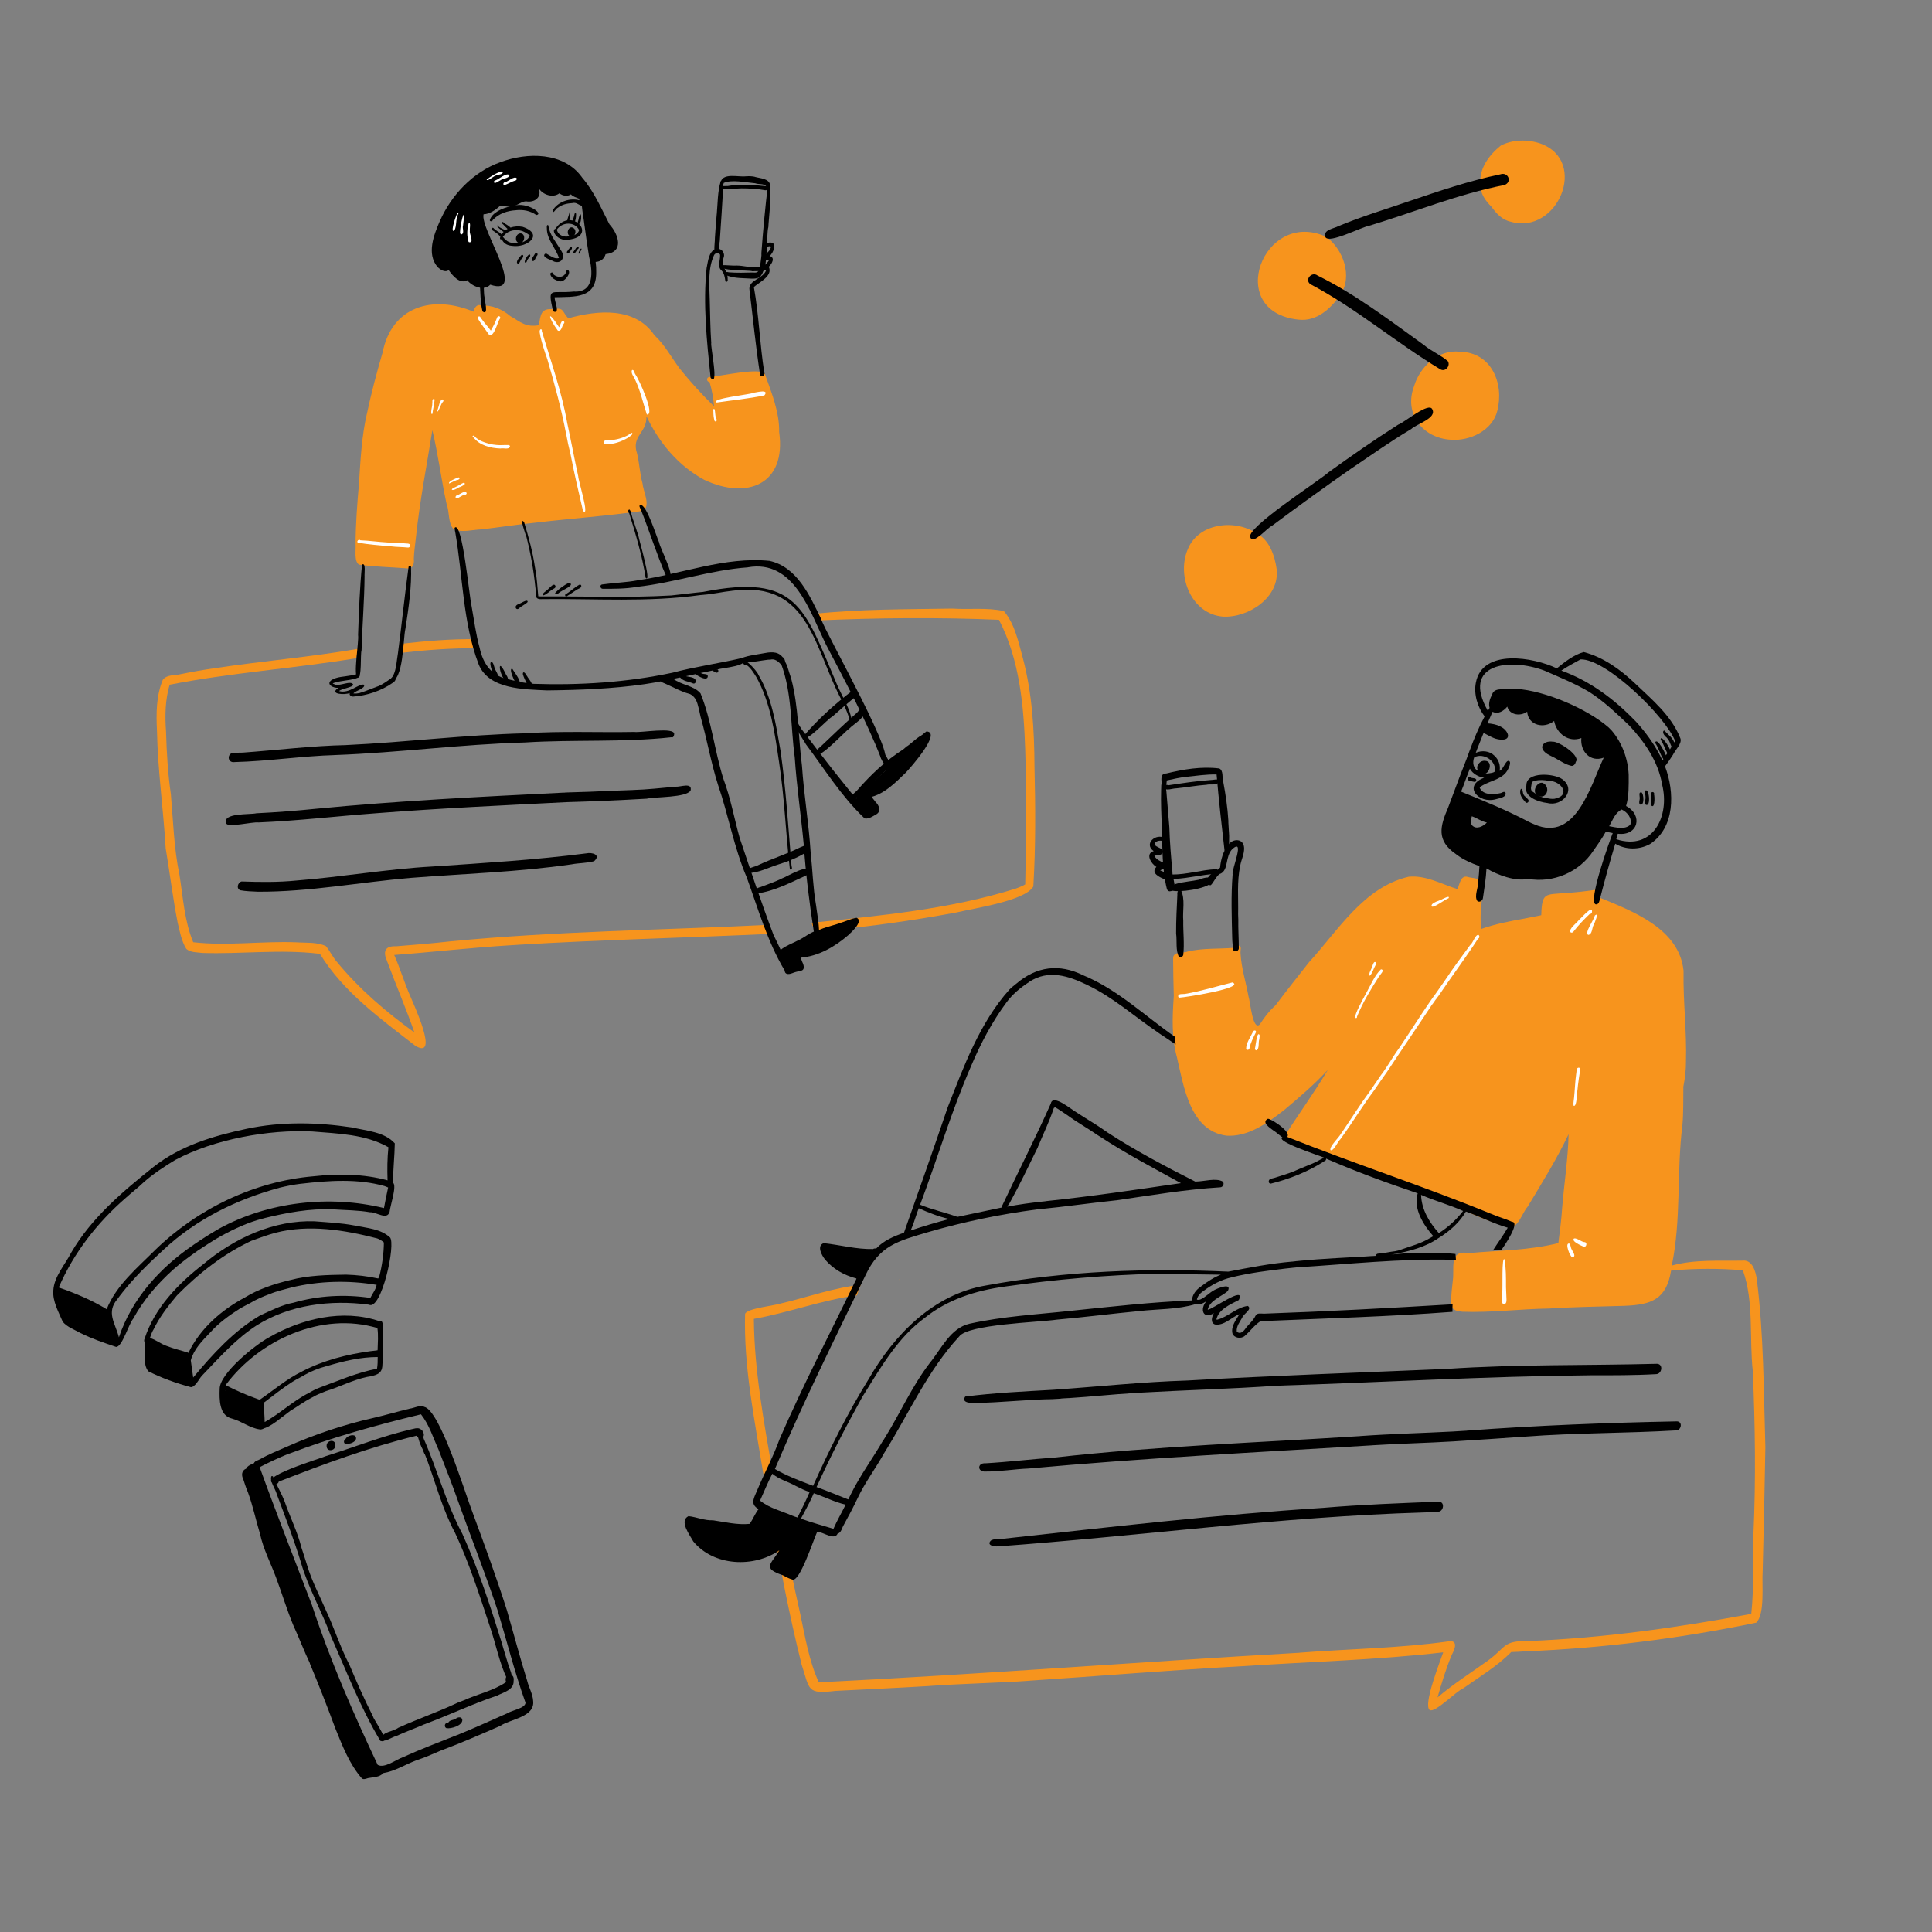 <svg xmlns="http://www.w3.org/2000/svg" xmlns:xlink="http://www.w3.org/1999/xlink" id="Vector_layer_3_" x="0px" y="0px" viewBox="0 0 2000 2000" style="enable-background:new 0 0 2000 2000;" xml:space="preserve"><rect x="0" y="0" width="2000" height="2000" fill="#808080" stroke="none"/><style type="text/css">	.st0{fill:#F7941D;}	.st1{fill:#FFFFFF;}</style><g>	<path d="M393.7,1802.1c-20.5-34.3-35-71.8-51.1-108.3c-9.4-25.7-23.3-49.6-31-76c0,0.1,0,0.1,0.1,0.2  c-7.3-24.1-16.4-47.7-25.2-71.3c-1.3-5.3-7.7-13.6-5.5-18.5c1.1-0.7,1.9,0.4,2.1,1.4c3.5,8.3,8.2,16.1,11.5,24.6  c5.5,16.1,13.4,31.4,17.5,48c0,0,0,0,0,0c1.9,6.1,4.1,12.2,5.9,18.4c0,0,0,0,0,0c4.8,16.2,12.8,31,19.4,46.4  c8.3,17.6,14.2,36.3,22.9,53.6c0-0.1-0.1-0.2-0.1-0.3c0.2,0.4,0.4,0.8,0.6,1.2c0,0,0,0,0,0c0.1,0.1,0.1,0.2,0.2,0.3  c0,0,0-0.1,0-0.1c7.8,18.6,15.9,37,25.1,55.1C386.9,1780.8,406.1,1806,393.7,1802.1z"></path>	<path d="M525.1,1738.4c-8.2-17-11.8-36.7-18-54.7c-10.9-32.9-21.5-66.1-36.3-97.5c0,0.1,0.1,0.2,0.1,0.3  c-12.5-23.4-19.3-49.1-28.3-73.9c-1.5-3.4-13.2-33.6-5.4-30.2c0,0,0,0,0,0c0.2,2.4,0.7,4.8,1.5,7.1c0-0.1-0.1-0.2-0.1-0.2  c14.2,32.2,23.1,66.5,39.6,97.7c0,0,0-0.1,0-0.1c0.3,0.6,0.5,1.2,0.8,1.7c-0.1-0.1-0.1-0.3-0.2-0.4c16.4,36.1,28.6,73.9,40.4,111.7  c2.3,8.4,5.1,16.7,7.5,25.1C528,1728.9,533.7,1740.2,525.1,1738.4z"></path>	<path d="M394.6,1800.3c0-7.3,12.8-7.9,17.7-11.7c20.1-9.1,40.9-16.3,60.9-25.7c0,0-0.1,0-0.1,0c2.4-1,4.8-1.9,7.2-2.8  c-0.1,0.1-0.3,0.1-0.4,0.2c14.5-6.7,30.8-9.9,44-19c-3.1-8.8,9.3-11.2,7.8-1.2c0.4,9.4-10.5,11.7-17.3,15.3c0.1,0,0.1-0.1,0.2-0.1  c-0.1,0-0.2,0.1-0.3,0.1c0,0,0,0,0,0c-25.2,8.5-49.1,19.9-73.9,29.2c0.1-0.1,0.3-0.1,0.4-0.2c-0.1,0.1-0.3,0.1-0.4,0.2  c0,0,0.1,0,0.1,0c-0.1,0.1-0.3,0.1-0.4,0.2c0,0,0.1,0,0.1-0.1c-0.4,0.1-0.7,0.3-1.1,0.4c0.1-0.1,0.3-0.1,0.4-0.2  c-0.3,0.1-0.6,0.2-0.8,0.3c0,0,0.1,0,0.1,0c-9.4,4.1-19.2,7.6-28.5,11.9C406.8,1797.7,395.8,1805.2,394.6,1800.3z"></path>	<path d="M284.4,1535.9c-20.7-5.8,48.1-26.3,52.8-28.5c29.7-9.3,58.7-20.9,89-27.9c5.6-1.4,9.2-2.3,12.2,3.8c2.1,5.2-4.4,8-7,2.9  c-48.7,11.8-96.3,29.4-142.9,47.6C288.2,1535.8,286.2,1536.5,284.4,1535.9z"></path>	<path d="M436,1481.7c0-0.9,1.3-1.1,1.3-0.1C437.3,1482.5,436,1482.7,436,1481.7z"></path>	<path d="M439.2,1504.6c-0.6-1.9-1.4-3.7-2.2-5.4c0,0.1,0.1,0.2,0.1,0.3c-1.5-2.7-8.5-19.3-1.7-17.5c0.7,0.3,1.2,1.4,0.4,1.9  c0,0,0,0,0,0c0,0,0,0,0,0c0.7,3.3,1.7,6.5,3.1,9.6c0-0.1-0.1-0.2-0.1-0.3c1.1,3.6,6.8,9.2,2.9,12.5  C440.8,1506.1,439.5,1505.7,439.2,1504.6z"></path>	<path d="M462.2,1789c-2.5-1-2.1-5,0.5-5.5c0,0,0,0,0,0c0.5-0.1,1-0.2,1.5-0.4c1.5-2.8,5.3-2.2,7.7-4c2.3-1.8,6.3-2.2,6.7,1.5  C478.6,1786.4,467,1789.8,462.2,1789z"></path>	<path d="M359.5,1494.4c-0.5,0.1-0.9,0.2-1.4,0.2c0,0,0,0,0,0c-3-0.1-2.3-4.2-0.2-5.2c1.5-2.9,6.9-4.7,9.7-3  C371.5,1491,363.3,1495.3,359.5,1494.4z"></path>	<path d="M338.1,1496.8c-0.2-6,9.2-7.5,9.1-0.7C347.4,1502.1,338,1503.5,338.1,1496.8z"></path>	<path d="M374.7,1841.1c-13.1-15-20.2-33.8-27.6-52c-8.3-22.5-17.2-45.1-26.4-67.2l0.1,0.1c0,0,0-0.1,0-0.1c0,0,0,0.1,0.1,0.1  c-6.2-13-11.3-26.5-17.3-39.6c-6.7-16.1-11.6-32.7-17.7-49c-5.6-15.2-13.3-29.6-16.8-45.8c-4.3-14.2-7.3-28.7-12.4-42.7  c-2-4.5-3.4-9.1-4.9-13.7c-2.1-4.1-1.7-9,3.1-10.9c0.2-0.6,0.5-1.1,0.9-1.6c2-2,4.6-2.9,7.1-4c0.9-2.6,4.5-2.9,6.4-4.2  c8.8-5.1,18.4-8.7,27.7-12.9c28.7-12.7,58.7-22.8,89.3-29.7c12.6-2.9,25.4-6.7,38-9.7c4.4-0.5,10.5-4.1,14.9-1.8  c16.3,3.5,42.4,89.7,49.7,108.5c12.5,33.8,24.9,67.6,35.8,101.9c7.1,24.5,13.6,49.3,21.2,73.7l-0.1-0.2c0,0,0,0,0,0c0,0,0,0,0,0  c0,0,0,0,0,0c0,0,0,0,0,0c0,0,0,0.1,0,0.1c0,0,0-0.1,0-0.1c1.6,6.3,5.7,13.5,6.1,20.4c2,16.8-23.2,18.7-34,25.9  c-20.2,8.8-40.4,17.7-61.1,25.4l0.1,0c0,0-0.1,0-0.1,0c0,0,0.1,0,0.1-0.1c-0.1,0.1-0.4,0.2-0.5,0.2l0.1,0  c-8.9,3.9-16.8,7.3-25.8,10.3c-11.4,4.3-21.7,11.1-34,13.1c-3.7,4.5-10.5,4.1-15.7,5.2C378.9,1841.3,376.4,1842.4,374.7,1841.1z   M299.2,1504.7L299.2,1504.7C299.2,1504.7,299.2,1504.7,299.2,1504.7c-10.3,4.3-20.5,8.9-30.4,14.1c17.2,47.6,36.1,95.5,54.1,142.7  c18.6,56.6,42.6,111.7,68.1,165.5l0,0h0v0c7,3.9,19-5.5,26-7.9c18.5-8.4,37-15.4,56.2-23l0,0c0,0,0,0,0,0c0,0-0.1,0-0.1,0.1  c17.4-7.1,34.8-15,52-22.6c5-3.2,18.8-5.2,18.9-11c-11.2-31.2-19.4-64.1-29-95.9l0.1,0.2c0-0.1,0-0.1-0.1-0.2  c0,0.1,0.1,0.2,0.1,0.3c-12.1-36.7-26.5-72.7-39.5-109.1c-6.7-19.2-14.2-38.3-21.6-57.2c-5.7-12.4-9.5-25.6-18.2-36.6  c-46.1,11.1-92.2,23.9-136.6,40.8c0,0,0.1,0,0.1,0C299.4,1504.6,299.3,1504.7,299.2,1504.7C299.2,1504.7,299.2,1504.7,299.2,1504.7  z"></path>	<path d="M120.1,1394.3c-12.4-4.2-24.9-8.4-36.7-14.3c0,0,0,0,0,0c-6.2-3.5-13.7-6.1-18.4-11.6c-4.3-10.1-10.7-21.3-9.8-32.4  c0.7-14.5,12.1-26.7,18.5-39.3c20.8-35.8,53.2-63.2,85.2-88.7c27.9-22.1,62.2-32.2,96.5-39.5c35.9-7.6,72.8-6.8,108.9-1.4  c0,0,0,0,0,0c14.9,3.5,33.7,4.5,44.4,16.5c-0.2,13.2-1.8,26.7-1.8,40c0-0.1,0-0.3,0-0.4c0,0.4,0,0.8,0,1.2  c4.2,3.1-3.1,24.2-3.6,30.2c-2.7,8.8-13.9-0.1-20.2,0.3c0.1,0,0.3,0.1,0.4,0.1c-12.8-2.3-25.9-2.2-38.9-3.1c0,0,0,0,0,0  c-0.1,0-0.3,0-0.4,0c0.1,0,0.2,0,0.3,0c-23.9-1-47.6,3.4-70.8,9.1c0.2,0,0.3-0.1,0.5-0.1c-0.6,0.1-1.2,0.3-1.8,0.5c0,0,0,0,0,0  c-0.1,0-0.1,0-0.2,0c0,0,0.1,0,0.1,0c0,0,0,0,0,0c0,0,0,0,0,0c-0.1,0-0.2,0.1-0.3,0.1c0.1,0,0.2-0.1,0.3-0.1  c-15.4,3.9-29.7,10.6-43.6,18.2c0,0,0.1,0,0.1-0.1c-8.2,4.7-16.1,9.8-24,15.1c0.1-0.1,0.3-0.2,0.4-0.3  c-8.8,6.3-17.7,12.6-25.7,19.8c0,0,0,0,0,0c-16.4,14.7-31,31.6-41.6,51C133.1,1370.9,126.3,1394.8,120.1,1394.3z M121.7,1344.6  c-12.1,14.1-2.5,24.8,1.4,39.8c13.3-40,42.8-72.4,77.3-95.8c0,0,0,0,0,0c8.4-5.8,17-11.3,25.9-16.4c0,0,0,0-0.1,0  c51.3-28.2,114.6-35.4,171.3-21.6c1.3-7.1,2.7-14.2,4.3-21.3c-1.2-0.6-2.5-1-3.8-1.5c0.1,0,0.3,0.1,0.4,0.1  c-28.1-8-58-5.8-86.7-2.5c0,0,0,0,0,0c-0.1,0-0.2,0-0.2,0c0,0,0,0,0,0c-7.6,0.9-15,2.4-22.4,4.2c0,0,0,0,0.1,0  c-44.2,12-86.1,32.5-119.8,64c0.1-0.1,0.1-0.1,0.2-0.2c-15.4,14.2-30.4,28.7-43.3,45.1c0.1-0.1,0.2-0.2,0.3-0.3  C124.8,1340.5,123.1,1342.5,121.7,1344.6z M129.8,1240.4c-29.3,25.5-53.6,56.6-69,92.4c17.1,5.9,34.2,13.1,49.6,22.5  c9.9-24.8,31.6-42.7,50.1-61.2c-0.1,0-0.1,0.1-0.2,0.1c0.3-0.2,0.5-0.5,0.8-0.7c-0.1,0.1-0.1,0.1-0.2,0.2  c43.8-42.5,102.4-70.8,163.5-76c0,0,0,0,0,0c25.4-2.8,52.1-2.6,76.8,4.2c-0.4-11.4-0.3-22.9,0.9-34.3  c-23.7-13.5-52.3-14.1-78.8-16.3c-45-2.3-101.7,8-141.5,29.3c0,0,0,0,0,0c0,0-0.1,0-0.1,0c0,0,0,0,0,0c0,0,0,0,0,0c0,0,0,0,0,0  c-11.6,7-23.1,14.5-33.2,23.5c0,0,0,0,0,0C142.6,1229.8,135.9,1234.8,129.8,1240.4z M62.3,1340.1c-0.2-0.1-0.3-0.1-0.5-0.2  c0,0,0,0,0,0.1L62.3,1340.1z"></path>	<path d="M198.5,1436c-0.6,0-1.2-0.1-1.8-0.2c0.1,0,0.2,0,0.2,0c-14.8-4-29.6-9.3-43.3-16.2c-6.3-7.3-2.4-20.8-3.9-30.1  c-0.7-1.2-0.6-2.7,0.1-3.9c0,0.1-0.1,0.1-0.1,0.2c10.2-31.6,34.7-56.9,60.5-76.9c32.2-27.1,73.1-46.2,115.9-44.6  c-0.1,0-0.3,0-0.4,0c13.7,1.1,27.6,1.7,41.1,4.3c-0.1,0-0.3-0.1-0.4-0.1c0.5,0.1,1,0.2,1.5,0.3c0,0-0.1,0-0.1,0  c12.2,2.5,26.3,3.3,35.8,12.1c0,0,0,0,0-0.1c6.6,6.4-8.8,76.5-21.7,69.8c0,0,0,0,0,0c0,0,0,0,0,0c0,0,0,0,0,0c0,0-0.1,0-0.1,0  c0,0,0,0,0.1,0c-39.6-5.3-82.1,0-116.3,21.5c-21,13.6-37.8,32.4-55,50.4C206.1,1426.5,203.8,1433.8,198.5,1436z M248.7,1354.4  c-11.4,7.2-22.3,15.1-31.3,25.2c-8.1,8.4-16.8,17.2-19.9,28.6c0.9,5.9,1.5,11.9,2.5,17.8c20.2-24.2,42-48.3,69.5-64.4c0,0,0,0,0,0  c0.1,0,0.2-0.1,0.2-0.1c0,0,0,0,0,0c0.1-0.1,0.3-0.1,0.4-0.2c0,0-0.1,0-0.1,0.1c11.1-5,22-10.7,34.1-12.9c-0.1,0-0.3,0.1-0.4,0.1  c25.9-7.5,53.1-8.9,79.7-5c2.2-4.5,5.5-8.4,6.5-13.5c-29.1-4.9-59.4-4.2-88.2,2.7c0,0,0,0,0,0c0,0,0,0,0,0c0,0,0,0,0,0  c0,0,0,0-0.1,0c0,0,0,0,0,0c-0.1,0-0.3,0.1-0.4,0.1c0.1,0,0.1,0,0.2,0c-7.3,2-14.8,3.6-21.9,6.6c0,0,0,0,0,0  c-0.3,0.1-0.6,0.2-0.8,0.3c0.1,0,0.2-0.1,0.2-0.1c-7,2.6-13.8,5.5-20.2,9.4c0.1,0,0.1-0.1,0.2-0.1  C255.6,1350.7,252.1,1352.5,248.7,1354.4z M194.2,1400.1c0.3,0.1,0.5,0.3,0.8,0.4c0,0,0.1,0,0.1-0.1c11.9-25,34.4-44.6,58.7-57.4  c-0.1,0.1-0.3,0.2-0.4,0.2c14.4-8.8,30.4-14.1,46.7-18c0,0,0.1,0,0.1,0c0,0,0,0,0,0c18.9-5.1,38.7-5.4,58.2-5.7c-0.1,0-0.2,0-0.3,0  c11.2,0.3,22.4,1.6,33.4,4c0.3-0.8,1-1.3,1.2-2.1c0,0,0,0,0,0c0,0,0,0,0-0.1c0,0,0,0,0,0c0,0,0,0,0-0.1c0,0,0,0,0,0  c2.9-11.4,4.6-23.3,4.7-35c-2-1.8-4.4-3.3-6.9-4.2c0.1,0,0.1,0,0.2,0.1c-0.3-0.1-0.6-0.2-0.9-0.3c0.1,0,0.2,0.1,0.3,0.1  c-33.7-8.7-70.5-14.6-104.7-5.8c0.1,0,0.3-0.1,0.4-0.1c-8.7,2.3-17.2,5.4-25.6,8.5c0.1-0.1,0.3-0.1,0.4-0.2  c-29.2,13.6-55.1,34-77.6,56.9c0.1-0.1,0.1-0.2,0.2-0.2c-9.3,11.1-18.2,22.5-24.5,35.7c-0.1,0.2-0.2,0.3-0.3,0.5  c0.1-0.1,0.1-0.2,0.1-0.3c-1.4,2.6-2.4,5.4-3.3,8.2c6.1,1.7,11,6,17,8.1C179.4,1396.1,187,1397.8,194.2,1400.1z"></path>	<path d="M268.8,1479.7c-10.5-1.5-18.7-8.5-28.7-11.2c-13.3-3.1-13.1-19.9-12.7-30.9c0.1-15.9,36.9-45.6,51-53.1c0,0,0,0,0,0  c33.6-19.4,76.5-29.7,114.1-16.9c4.3-1.4,3.7,4.1,3.6,6.8c0.7,8.6,0.5,17.2,0.2,25.7c-1.1,16.7,3.1,22.4-16.4,25.3  c-14.8,3.1-28.3,10.4-42.8,14.8c0.1,0,0.2-0.1,0.3-0.1c-1.8,0.7-3.6,1.5-5.4,2.2c0.1,0,0.2-0.1,0.3-0.1c-3.7,1.3-7,3.2-10.4,5.1  c0.1-0.1,0.2-0.1,0.3-0.2c-7.5,3.9-14.3,9-21.5,13.3c0,0,0.1-0.1,0.1-0.1c-3.5,2.6-6.9,5.4-10.4,7.9c0,0,0,0,0,0  c0,0-0.1,0.1-0.1,0.1c0,0,0,0,0,0c-0.1,0.1-0.2,0.1-0.2,0.2l0,0c-0.2,0.1-0.4,0.3-0.6,0.4c0.1-0.1,0.2-0.2,0.3-0.2  c-0.3,0.2-0.5,0.4-0.8,0.6c0.1-0.1,0.2-0.2,0.3-0.2c-0.3,0.2-0.5,0.4-0.8,0.6c0,0,0,0,0,0c-0.1,0.1-0.2,0.1-0.3,0.2  c0.1,0,0.1-0.1,0.2-0.1c-4.4,3.3-8.9,6.6-14.1,8.5c0,0,0.1,0,0.1-0.1C272.6,1478.9,270.8,1480.2,268.8,1479.7z M302.8,1430.4  c-10.3,6.6-19.9,14.2-29.6,21.6c-0.1,6.7,0.7,13.4,0.8,20.1c16.1-8.9,29.5-22.1,46.1-30.3c0,0,0,0,0,0c3.5-2.1,7.1-4,11-5.4  c-0.1,0-0.2,0.1-0.3,0.1c19.7-7.2,38.8-15.7,59.5-19.6c0.7-4,0.7-8,0.7-12.1c-17.5,0-35,4.1-51.7,9.1c0.1,0,0.2-0.1,0.3-0.1  c-0.2,0-0.3,0.1-0.5,0.1c0,0,0,0,0,0c0,0,0,0,0,0c0,0,0,0,0,0c0,0,0,0,0,0h0c-0.1,0-0.2,0-0.3,0.1h0c0,0,0,0,0,0c0,0,0,0,0,0  c-0.4,0.1-0.7,0.2-1.1,0.3c0,0,0.1,0,0.1,0c-8,2.1-15.8,5.2-23,9.3c0.1,0,0.2-0.1,0.3-0.1c-0.1,0.1-0.3,0.2-0.4,0.2  c0.1,0,0.2-0.1,0.3-0.1c-2.5,1.4-5,2.7-7.5,4.1c0,0,0,0,0,0c0,0,0,0,0,0c0,0,0,0,0,0c0,0,0,0,0,0c0,0,0,0,0,0c0,0,0,0-0.1,0  c0,0,0,0,0,0C305.7,1428.7,304.3,1429.5,302.8,1430.4z M268.1,1448.7c0.3,0.1,0.6,0.2,0.8,0.3c14.6-10,28.2-21.8,44.3-29.5  c-0.1,0-0.2,0.1-0.3,0.1c21.9-11.4,46.4-17.6,70.8-20.9c0,0,0,0,0,0c2.4-0.4,4.9-0.4,7.2-0.9c0.2-7.7,0.9-15.4-0.2-23  c-57.4-17.3-122.3,12.1-157,58.9c0,0.1,0,0.2,0,0.3c11,5.6,22.4,10.6,34.1,14.7c0,0,0,0,0,0c0,0,0.1,0,0.1,0c0,0,0,0,0,0  C268,1448.7,268.1,1448.7,268.1,1448.7z M233.7,1439.9c-0.2-0.1-0.5-0.3-0.7-0.5c0,0,0,0,0,0.1  C233.2,1439.7,233.4,1439.8,233.7,1439.9z"></path></g><g>	<path class="st0" d="M1344.3,330.9c-77.4-8-36.4-115.4,28.5-85.8c17.5,12.6,28,41,14.6,60.4C1377.3,319.7,1363,333,1344.3,330.9z"></path>	<path class="st0" d="M1563.9,229.5c-8.9-1.8-14.9-8.5-20-15.5c-6.3-6.4-11.8-13.8-11.4-23.3c-1.6-16.2,9.1-30.3,21.1-40  c12.2-6.4,27.9-6.6,40.8-2.2C1645.1,166.6,1612.1,243.6,1563.9,229.5z"></path>	<path class="st0" d="M1501.8,455.2c-29.2-1.7-48.7-27.1-38-55.3c5.9-20.1,25.3-38.5,47.3-35.8c32.7,0.4,46.2,32.7,38.9,61.2  C1545,445.7,1521.6,456.8,1501.8,455.2z"></path>	<path class="st0" d="M1265.7,638.3c-32.2-2.9-47.7-41.3-36.4-69.1c-0.1,0.2-0.2,0.5-0.2,0.7c10-28,48.1-33.1,71-18.2  c13.8,6.7,19.5,23.2,21.5,37.5C1324.9,618.3,1292.4,639.9,1265.7,638.3z"></path>	<path d="M1294.4,556.4c-6-9.2,70.3-58.1,81-67.5c-0.2,0.1-0.4,0.3-0.6,0.4c23.8-17.2,47.9-34,72.6-49.7  c6.6-2.3,32.2-24.2,35.4-15.7c4.6,9.2-16.5,15-22,20.3c-21.5,12.7-41.8,27.3-62.5,41.2c-27.6,19.2-54.8,38.9-81.7,59  C1311.7,546.4,1297.4,564,1294.4,556.4z"></path>	<path d="M1372,245.4c-2.7-7.7,9-8.7,13.7-11.4c23.9-9.9,48.7-17.5,73.2-25.8c30.9-10.5,62.1-21.1,94.1-27.7  c8.2-2.9,12.7,7.8,4.5,11c-47.8,9.3-93.3,28-139.8,42.1C1409.3,235,1375.7,252.7,1372,245.4z"></path>	<path d="M1491,382.3c-45.9-27.6-86.9-63-134.5-88.1c-6.3-4.6,1.4-13.5,7.4-9c39.5,19.5,74.6,46.4,110.2,72  c7.6,6.4,17.4,10.3,24.8,16.8C1501.7,378.8,1496.1,385.4,1491,382.3z"></path></g><g>	<path class="st0" d="M430.1,1082.7c-36-28-74.5-55.6-98.8-95.1c-0.6-0.2-1.1-0.3-1.7-0.5c0.2,0.1,0.4,0.1,0.6,0.2  c-40-4.8-80.6,0.5-120.8-0.8c-5.4-0.8-12.4-0.3-16.6-4.3c-5-8.2-6.7-17.9-8.9-27.1c-5-25.5-8.1-51.4-12.4-77  c-2.4-40.5-8.2-80.8-9-121.4c-0.9-17.7-0.9-36.6,6.1-53.1c4.4-5.5,12.2-4.2,18.4-5.7c11.5-2.4,23-4.4,34.7-6.1  c49.6-7.5,99.7-11.6,149.2-20.2c-0.8,3.2-1.5,6.5-2.2,9.8c-64.2,10.6-129.3,14.9-193.1,27.4c-4.7,15.9-4.9,32.4-3.7,48.9  c0.6,21.6,1.9,43.2,5,64.6c2.4,27.7,3.1,55.5,8.8,82.9c3.8,23.5,5.1,48,14.3,70.2c35.3,4,71.3-1.3,106.8,0.1  c10.1,0.7,21.3-0.5,30.7,4c4,5,6.8,11,11,15.9c23.1,28.3,51,52,80.5,73.4c-8.6-24.8-19.1-49-28.2-73.6c-4.5-9.9-2.6-16.2,9.3-15.6  c18.7-1.5,37.4-3,56.1-5.1c109.5-10.6,219.7-11.7,329.5-17.1c-1.2,3.4,1.9,6.3,2.9,9.3c-87.9,4.1-175.8,6.1-263.6,11.4  c0.2,0,0.4,0,0.6,0c-2.7,0.2-5.4,0.3-8.1,0.5h0c-39.9,2.4-79.6,7-119.4,10c6.2,14,10.5,28.8,16.7,42.8  C427.8,1038.8,455.3,1097.4,430.1,1082.7z"></path>	<path class="st0" d="M844.8,962.1c-0.5-1.9-2-3.3-3.8-3.7c-0.2-1.1-0.5-2.2-1.2-3.1c71.2-7.4,143.7-14,212.3-35.6  c-0.2,0.1-0.4,0.1-0.6,0.2c3.3-1.3,6.7-2.5,9.8-4.4c-0.2,0.1-0.4,0.3-0.6,0.4c0.2-0.1,0.4-0.3,0.6-0.4c1.1-46.4,1.4-92.8,0-139.3  c-1.5-45.6-5.8-93.5-27.2-134.6c-62.6-2.6-125.5-2.1-188.1,0.7c-1.4-2.3-2.9-4.5-4.4-6.7c47.9-5.2,96.1-4.8,144.2-5.6  c17.7,1.2,36.1-1.3,53.4,2.6c11.5,13.4,15.1,32.4,19.8,49.2c9.6,36.5,11.7,74.2,11.9,111.8c1,41.3,1.3,82.8-1.2,124.1  c-8.6,14.9-61.5,22.5-79.2,26.8c-48.2,9-96.8,15.6-145.7,19.9C845,963.5,844.9,962.8,844.8,962.1z"></path>	<path class="st0" d="M413.3,673c0.4-2.2,1.1-4.3,1.4-6.5c25.9-2.9,51.9-5.2,77.9-4.8c0.7,3.2,1.8,6.4,3.1,9.4  c-27.8-0.4-55.5,1.8-83.1,5C412.9,675.1,413.1,674,413.3,673z"></path>	<path class="st0" d="M420.5,588.3c-16.3-1.3-32.7-1.5-48.9-3.8c-5.4-3.8-2.9-15.6-3.5-21.7c0.1-20.7,1.7-41.3,3.5-62  c1.6-24.3,2.7-48.7,8.2-72.5c0,0.2-0.1,0.4-0.1,0.6c4.5-21.4,10.1-42.5,16.2-63.4c0,0.1,0,0.1,0,0.2c9.3-48.8,52.3-60.7,94.4-43  c0.3-3.6,3.6-8.5,7.7-6.4c11.3-0.6,21.7,3.6,30.2,10.9c0,0,0,0,0,0c11.2,6.4,15.7,11.7,29.6,9.5c1.9-10.9,2-18.1,15.3-16.5  c10.9-2.6,9,3.2,15.2,9.3c30.4-8.5,69.2-12,89.2,17.6c10.7,9.8,17.4,22.8,26,34.3c11.1,13.8,23,26.9,35.7,39.2  c-0.8-8.5-2.2-17-4.7-25.2c-3.1-0.1-3.5-4.3-0.6-5.1c0,0,0,0,0,0c8.9-0.2,57.3-11.4,58.2-2.3c6.8,19.1,14.8,38.6,14.5,59.3  c7.6,54.2-33.2,70.4-77.6,49.4c-26.8-14.4-46.9-38.6-59.8-65.8c0.7,17.4-15.9,20.1-9.7,38.6c2.5,10.3,2.8,21,5.7,31.2  c0.6,8,8.8,22.8,0.4,28.1c-37.3,5.4-75.1,7.9-112.5,12.4c-18.3,1.8-36.4,4.7-54.7,6.8c-9.3,0.3-20.2,3.7-28.9-0.3  c-5.9-6.4-4-17.5-7.1-25.6c-5.6-25.4-8.7-51.3-14.8-76.7c-5.9,36.8-13.1,73.6-17,110.7c-0.7,7.4-2,14.8-2.2,22.2  C429,584.3,427.3,589.3,420.5,588.3z"></path>	<path d="M579.3,291.1c-3.9-0.7-9.1-3.3-9.7-7.6c0.2-1.7,3.4-2.1,2.9,0.1c4.4,4.5,12.1,4.1,13.7-2.7c0.1-0.7,0.8-1.4,1.6-1.4  C592.5,281.8,583.8,293,579.3,291.1z"></path>	<path d="M535.1,272c-0.1-3,2.7-5.4,4.4-7.7c2.8-1.8,2.7,2.1,0.8,3.3c0-0.1,0.1-0.1,0.1-0.2C538.7,268.6,537.4,275.5,535.1,272z"></path>	<path d="M543.6,271.8c-1.9-1,3.4-9.9,5.1-8.1c1.1,2-2,3.4-2.6,5.2C545.3,269.9,545.3,272.4,543.6,271.8z"></path>	<path d="M550.6,269.6c-0.3-2.5,2.2-4.9,3.3-7.1c1.2-1.8,3.4,0.2,2.3,1.8C554.5,265.7,553.3,272.4,550.6,269.6z"></path>	<path d="M587.8,262.5c-1.3-0.3-1.2-2.4-0.1-2.9c0.6-1.7,5.1-6.6,4.3-2C590.6,259.1,589.8,262,587.8,262.5z"></path>	<path d="M593.7,262.4c-0.3-0.2-0.3-0.5-0.4-0.8c0,0,0,0.1,0,0.1c-0.1-0.5,0.1-1.2,0.6-1.4c0.6-1,1.3-1.9,2-2.8c0,0-0.1,0.1-0.1,0.1  c0.7-1.9,4.5-3,2.9-0.1C596.6,258.5,595.9,262.7,593.7,262.4z"></path>	<path d="M599.1,262.6c-0.6-1.5,1.1-3.4,1.7-4.9c2.3-1.6,0.8,1.8-0.1,2.8c0,0,0-0.1,0.1-0.1C600.2,261.1,600.1,262.8,599.1,262.6z"></path>	<path d="M573.6,270.8c-2.3-1.6-11.7-3.8-10.1-7.2c0.4-0.9,1.5-1.4,2.4-0.9c3.9,2.1,8,5.8,12.7,4.4c-3.2-10.4-12.7-19.2-12.5-30.9  c-0.2-1.1-0.1-4.5,1.6-2.8c0,0,0,0,0,0c1.1,9.8,8.1,17.2,12.8,25.5C585.4,265.2,582.2,273.5,573.6,270.8z"></path>	<path d="M584.7,248.4c-3.1-0.4-6.2-1.7-8.5-3.9c0,0,0,0,0,0c-1.7-1.6-4.7-6.5-1.3-7.6C591.8,211.8,622.2,247,584.7,248.4z   M586.7,244.9c4.9-0.4,11.2-1.2,12.8-6.7c-4.5-9.2-17.8-8.5-23.1-0.4c0.3,0.7,0.5,1.4,0.8,2.1c0-0.1-0.1-0.1-0.1-0.2  C578.6,243.3,583,245.1,586.7,244.9z"></path>	<path d="M530.1,254.5c-4.1-0.3-8-1.9-10.1-5.7c0,0,0,0.1,0.1,0.1c-0.3-0.4-0.6-0.7-0.9-1.1c-2.5,0.7-1.5-2.9-0.7-4.1  c4.5-7.9,14-10.5,22.5-8.9C564,242.6,545.5,256.9,530.1,254.5z M534.4,251.4c1.2,0,2.5,0,3.7-0.1c0,0,0,0-0.1,0c0.1,0,0.1,0,0.2,0  c0,0-0.1,0-0.1,0c4.4-0.3,8.5-3.5,10.5-7.3c-2.3-2.1-4.9-3.6-7.8-4.8c0,0,0.1,0,0.1,0c-0.1,0-0.2-0.1-0.3-0.1  c0.1,0,0.2,0.1,0.2,0.1c-6.3-2.1-14.2-1-18.7,4.2c0.1-0.1,0.1-0.1,0.2-0.2c-0.6,0.6-1.2,1.2-1.8,1.9  C524.7,250.1,527.6,252,534.4,251.4z"></path>	<path d="M517.5,244.3c-0.5-0.3-0.9-0.8-1.3-1.2c0,0,0,0,0.1,0c0,0-0.1-0.1-0.1-0.1c0,0,0,0,0,0c-2.1-1.8-4.5-3.3-6.7-4.8  c-2-1.1,0.6-3.7,1.8-1.6C512.4,238.3,524.1,243.8,517.5,244.3z"></path>	<path d="M522,240.5c-1-0.4-10.3-7.7-6.8-7c0,0,0,0.1,0.1,0.1c0,0,0,0,0,0c0.1,0.2,0.3,0.3,0.4,0.5c0,0,0,0,0,0c0,0,0,0,0,0  c0,0,0,0,0,0c2.1,2.1,5.1,2.8,7.6,4.4C524.3,239.2,523.2,241.1,522,240.5z"></path>	<path d="M526.8,237.9c-2.8-1.7-4.7-4.7-7.2-6.7c0,0,0,0,0,0c-0.6-0.2-0.5-1.1,0.1-1.4c1.4-0.3,2.5,1.4,3.6,2c0,0,0,0-0.1,0  c0,0,0.1,0.1,0.1,0.1c0,0,0,0,0,0C525.1,232.9,532.2,237,526.8,237.9z"></path>	<path d="M588.1,230.1c-2.6-0.6,1.5-8.2,1.4-10.5C591.7,218,589.5,230.8,588.1,230.1z"></path>	<path d="M593.6,230.6c-2.6-1.3,0.5-4.8,0.6-6.9c0,0.1,0,0.1,0,0.2c0.2-0.8,0.4-1.7,0.6-2.5c0,0,0,0.1,0,0.1c0-0.1,0-0.2,0.1-0.3  c0,0,0,0,0,0.1c0,0,0-0.1,0-0.1c0,0,0,0,0,0C597.4,215.5,596.5,231.7,593.6,230.6z"></path>	<path d="M599,232c-2-0.6-0.5-3-0.2-4.3c0,0,0,0,0,0c0,0,0-0.1,0-0.1c0,0,0,0,0,0c0,0,0-0.1,0-0.1c0,0,0,0,0,0  C601.8,212.7,603.2,231.4,599,232z"></path>	<path d="M589.7,244.3c-4.5-2.9-0.5-11.9,4.3-8C597.8,239.4,594.6,247.1,589.7,244.3z"></path>	<path d="M537.7,251.7c-5.6-1.1-4.3-10.2,1.3-10.1C544.7,242.1,543.2,252.1,537.7,251.7z"></path>	<path d="M572.3,321.3c-5.5-25.2-2.3-17,21.9-19.5c-0.1,0-0.2,0-0.3,0c21.7,1.4,19.7-21.2,15.9-36.1c-1.7-10.5-3.2-21-4.6-31.5  c0,0.1,0,0.1,0,0.2c-0.8-7.2-2.2-14.2-2.9-21.4c-3.2-0.6-5.7-3.9-9.5-2.8c0,0,0,0,0,0c-5.5,0.3-11,1.4-15.4,4.9  c0,0,0.1-0.1,0.1-0.1c-2,1-2.9,3.5-4.6,4.5c-1.7-0.4-0.2-2.3,0.2-3.2c5.7-7.9,17.4-11.6,26.6-9c-0.1-0.5-0.1-1-0.1-1.5  c-2.9-1.4-6.4-2.1-8.6-4.6c-3.5,2.4-8.8,1.5-11.9-1.1c-6.7,5.1-17.2,1.6-21.3-5.1c0,0.2,0.1,0.3,0.1,0.5c0,0,0-0.1,0-0.1  c2.9,9.2-4.9,14.6-13.3,13c0,0,0.1,0,0.1,0c-0.1,0-0.1,0-0.2,0c0,0,0,0,0.1,0c-4.4,0.1-7.8,3.4-11.9,4.5c12.4-4,30.8,8.5,22.5,9.7  c-6.1-4.4-13.6-5.8-21.1-5c0.1,0,0.2,0,0.3,0c-9,0.5-18.1,3.4-24.3,10.2c-0.4,1.4-2.6,1.8-3.1,0.3c0,0,0,0,0,0  c2-8,13.6-12.9,21.2-14.4c-3.5,0.6-6.9-0.8-10.4-0.7c-4.7,4.2-10.7,8.6-17.2,8.8c-4,15.2,46.1,86,6.9,72.9  c-6.5,7-18.8,1.8-23.8-4.6c-7.6,4.4-15.2-4.7-19.2-10.5c-4,2.9-8.8-0.5-11.7-3.4c-11.3-13.6-3.7-33,2.5-47.3c0,0.1-0.1,0.2-0.1,0.3  c11.8-27.2,34.5-51.3,62.8-61.3c27.7-10.4,65.5-10.7,84.4,15.6c0,0,0,0,0,0c0,0,0,0,0,0c0,0,0,0,0,0c0,0,0,0.1,0.1,0.1c0,0,0,0,0,0  c0,0,0,0,0,0.1c0,0,0,0,0,0c12.4,14.3,19.8,31.9,28.4,48.5c9.5,10.4,15.5,28.8-4,30.9c-1.3,4.8-5.3,7.9-10.3,8  c0.5,3.6,0.7,7.2,0.6,10.8c0,0,0,0,0,0c0.3,27.5-22.7,25.2-43,25.8c-0.3,3.9,4.2,13,1.3,15C574.3,323.1,572.6,322.7,572.3,321.3z"></path>	<path d="M499.5,322.4c-2.5-9.8-1.9-20.1-3-30.1c-0.4-1.5,0.9-3.3,2.5-2.8c2.7,4.2,1.4,13,2.6,18.3c0-0.1,0-0.2,0-0.3  C501.4,310.4,506.4,327.4,499.5,322.4z"></path>	<path d="M370.3,701.4c-5-0.6,1.4-37.2,0.4-43.9c0,0,0,0.1,0,0.1c0-0.3,0-0.6,0-1c0,0,0,0,0,0c0.9-24.1,1.7-48.4,4.1-72.2  c0,0,0,0,0,0c4.2-2.5,2.3,9.9,2.6,12.2c0-0.1,0-0.2,0-0.3c-0.2,25.6-2.4,51.2-3.1,76.8C372.8,678.1,374.9,701.8,370.3,701.4z"></path>	<path d="M365.4,721.1c-1.9-0.1-4.2-1.5-3.3-3.7c-4.5,2.1-22.2,1.6-11.8-5.4c-4.8,0.6-13.4-3.5-7-8.1c5.8-3.5,12.9-3.3,19.4-4.6  c3-0.3,6.6-2.2,9.4-0.6c2.8,4.9-20.3,5.9-23.8,7.5c0,0,0,0,0,0c-1.3,0.3-2.7,0.6-3.9,1.3c0.5,0.4,1.1,0.6,1.8,0.8c0,0-0.1,0-0.1,0  c0,0,0,0,0,0c0,0-0.1,0-0.1,0c0.2,0.1,0.4,0.1,0.6,0.2c-0.1,0-0.1,0-0.2-0.1c5,2.6,16.7-4.6,19.2,0.2c0,3.1-11.6,3.9-14.6,6.8  c10.7,3.1,20.5-8.2,25.9-6.6c1.5,3.9-8.7,6.1-11.1,9c2.3,0.4,4.6,0,6.9-0.5c0,0,0,0,0,0c0.1,0,0.1,0,0.2-0.1c0,0-0.1,0-0.1,0  c1.8-0.4,3.6-1.1,5.4-1.8c-0.1,0-0.1,0.1-0.2,0.1c3.7-1.5,7.5-2.8,11.3-4.3c0,0-0.1,0-0.1,0c6.9-2.1,12.4-7.1,18.4-10.6  c3.8,0.7,1.5,5-0.9,6.1c0,0,0,0,0.1,0C394.9,715.1,379.7,720.2,365.4,721.1z"></path>	<path d="M404.4,705.8c-1.7-2.4,1.8-4.5,2.7-6.5c3.4-7.2,3.5-15.6,4.9-23.4c3.9-29.7,6.9-59.6,11-89.3c0,0,0,0,0,0  c0.1-0.1,0.2-0.3,0.3-0.4c0,0,0,0,0,0c0.5-0.8,1.8-0.9,2.3,0c0,0-0.1-0.1-0.1-0.1c0.8,21.6-2.6,43.9-5.9,65.4c0-0.1,0-0.1,0-0.2  C417.1,662.9,417.9,704.4,404.4,705.8z"></path>	<path d="M735.6,391c-3.9-37.6-8-76.1-4.1-113.8c0,0.1,0,0.1,0,0.2c1.5-6.9,2-16.9,9.5-19.8c4.8-1.2,9.4,3.1,8.4,8  c-3.9,12,4.3,12.9,3.9,24.2c0.6,1.9-2.6,2.9-2.5,0.6c-0.5-3.6-1.2-7.5-3.7-10.2c-5.2-4.3-1.1-11.1-1.7-16.6  c-1.4-2.5-5.2-1.9-6.3,0.7c-6.4,14-4.8,30.2-4.4,45.3c0.5,15.2,0.5,30.4,1.6,45.6c0-0.1,0-0.2,0-0.3  C735.2,358,744.7,402.2,735.6,391z"></path>	<path d="M786.8,387.7c-4.5-29-7.3-58.1-10.9-87.2c-2-10.8,14.5-11.7,17.3-21.1c-1.5-0.2-3.3,1.4-4.3-0.3c-0.6-1-0.3-2.5,0.8-3.1  c0,0,0,0,0,0c2.3-1.9,4.8-3.9,6.3-6.5c-14.1-1.4,1.7-7.4,2.1-14.1c0,0,0,0,0,0c-1.4-1.3-4.2,0.3-5.8,1.1c0,0,0,0,0,0  c-1.1,0.5-2.1-0.6-1.9-1.7c0.5-2.5,3.7-3.3,5.9-3.7c9.3-0.9,4.4,10.5,0.4,14c6.2,1.4,2.3,8.3-0.9,11c4.6,9.4-9.5,15.9-15.4,21  c5.3,29.3,6.1,59.2,10.8,88.7c0,0,0-0.1,0-0.1c0,0.1,0,0.2,0.1,0.3c0-0.1,0-0.2,0-0.2C792.4,388.9,787.6,391.6,786.8,387.7z"></path>	<path d="M740.4,261.1c-0.8-0.7-0.9-1.9-0.9-2.9c0,0.1,0,0.3,0,0.4c-0.1-4.4,0.6-8.7,0.6-13.1c0,0.1,0,0.2,0,0.3  c0.5-8.2,1.2-16.4,1.9-24.6c0,0.1,0,0.3,0,0.4c1-11.2,0.8-23.4,4.1-34c0,0,0,0,0,0c3.1-1.7,2.8,3.3,2.5,5.1c0,0,0,0,0-0.1  c-0.8,18.6-2.2,37.1-3.4,55.7c0-0.1,0-0.3,0-0.4c0,0.7-0.1,1.5-0.1,2.2c0-0.1,0-0.3,0-0.4C744.2,252.8,746.2,263.8,740.4,261.1z"></path>	<path d="M788.3,281.7c-3.5-1.2,0.5-15.3-0.1-19.3c0,0.1,0,0.1,0,0.2c0-0.2,0-0.4,0-0.6c0,0.1,0,0.1,0,0.2c0-0.1,0-0.3,0-0.4  c0,0,0,0.1,0,0.1c1.7-23.4,3.9-46.9,6.7-70.2c0,0,0,0,0,0c0,0,0,0,0-0.1c0,0,0,0,0,0c5.8-5.9,0.4,39.5,0.5,43.4  C793.1,242.7,795.2,281.7,788.3,281.7z"></path>	<path d="M777.2,288.4c-7.5-0.5-15.3-0.2-22.6-2.5c0.1,0,0.2,0.1,0.2,0.1c-1.4-0.4-2.7-1-4.1-1.5c-2.6-2.2,1.7-3.5,3.6-2.6  c8.4,0.7,16.9,0.4,25.3,0.2c7.6,1,4.3-4.3,8.8-4.5c3.3,1.2,1,5.4-0.4,7.4C786,288.6,781.1,288.5,777.2,288.4z"></path>	<path d="M793.8,195.3c-0.3-6.2-8-3.9-12.1-5.6c-9.4-0.8-24.3-4.1-32.6-0.3c0.3,2.3-3.2,3.2-3.4,0.6c1.4-11.9,18.4-6.4,26.6-7.5  c0,0,0,0,0,0c0.1,0,0.2,0,0.3,0c0,0,0,0,0,0c0.1,0,0.3,0,0.4,0c-0.1,0-0.2,0-0.3,0c2.9-0.2,5.8-0.1,8.6,0.5c0,0-0.1,0-0.1,0  c0.1,0,0.3,0,0.4,0.1c-0.1,0-0.1,0-0.2,0c5.5,1.6,14.9,1.5,15.9,8.7C797.9,194,795.8,198.9,793.8,195.3z"></path>	<path d="M791.8,196.9c-7.9-1.5-16.2-1.9-24.3-1.9c0.1,0,0.2,0,0.2,0c-7,0.1-14.2,1.4-21-0.2c-1.5-3.3,6-1.7,7.8-2.4  c12.9-2.3,25.9-0.9,38.7,0.4C796.2,193.3,794.5,197.7,791.8,196.9z"></path>	<path d="M778.9,280.8c-4.2-1.5-36.6,0.2-31.8-6.3c0,0,0,0,0,0c5.1-0.2,10.8,0.7,16.1,0.4c0,0,0,0-0.1,0c6.1,0.1,12.1,1.9,18.3,1.7  c-0.1,0-0.2,0-0.3,0c2.7,0,11.1-1.4,7.9,3.6C785.9,281,782.2,280.5,778.9,280.8z"></path>	<path d="M689.9,597.1c-10.1-23-17.5-47.2-26.9-70.6c0,0.1,0.1,0.2,0.1,0.3c-0.7-1.3-2-3.3-0.2-4.4c6.8,0.5,16.3,32.2,19.5,39.3  C682.5,566.1,703,604.3,689.9,597.1z"></path>	<path d="M912.4,785.6c-16.1-40.8-37.1-79.6-57.4-118.5c-16.7-34.1-33.1-88.4-81-79.8c0.2,0,0.3,0,0.5,0c-39,2.7-76.4,16-115.2,20.2  c-11.6,2.1-23.5,2-35.3,2c-2.7,0.1-3.5-4.3-0.5-4.5c12.3-1.8,24.6-2,36.8-4.3c-0.1,0-0.1,0-0.2,0c45.3-6.4,90.2-24.7,136.5-20.1  c28.7,6.3,41.8,36.3,53.5,60.3C852.7,651.8,936.2,798.4,912.4,785.6z"></path>	<path d="M842.5,964.6c-4.7-30.1-8.4-60.2-10.5-90.6c-2.8-30.1-7.3-60-9.3-90.2c-4.4-32.2-2.6-66.2-14.2-96.9  c-0.9-2.3-6.3-3.2-3.2-5.9c8.7-0.7,10.2,11.7,12.6,17.9c0-0.1-0.1-0.3-0.1-0.4c0.5,1.5,0.9,3,1.4,4.6c0-0.1-0.1-0.3-0.1-0.4  c7.7,29.3,7.2,60.1,11.1,90c2,30.1,7.1,59.8,9,89.9c2,18,2.4,36.2,5.5,54c1.3,9.3,2.9,18.6,3.3,27.9  C847.6,967.8,842.7,968.1,842.5,964.6z"></path>	<path d="M812.2,1004.5c-17.8-29.7-27.3-63.5-39.1-96c-13.3-31-18.9-64.3-29.8-96c-7.4-23.2-11.4-47.2-18.1-70.6  c-4.9-23.4-4.7-19.8-24.4-31.3c0,0,0.1,0,0.1,0.1c-0.1-0.1-0.2-0.1-0.3-0.2c0,0,0,0,0.1,0c-2.5-2-8.3-4.8-6.4-8.6  c0.6-1.1,2.3-0.8,2.4,0.5c8.4,6.9,21.4,7,28.5,15.4c11.4,28.2,14.5,59.3,23.6,88.3c7.5,19.9,11.2,40.8,16.9,61.3  c11.3,33.6,22.5,67.4,35.1,100.6c-0.1-0.1-0.1-0.3-0.2-0.4c5.3,10.3,9.8,21,14.9,31.4c0-0.1-0.1-0.1-0.1-0.2  c0.1,0.1,0.1,0.2,0.2,0.4c0-0.1-0.1-0.1-0.1-0.2c0.2,0.3,0.4,0.7,0.6,1c0,0,0-0.1,0-0.1C817.7,1002.4,814.9,1006.5,812.2,1004.5z"></path>	<path d="M895.7,847.3c-0.5-0.1-0.9-0.5-1.4-0.8c0,0,0.1,0.1,0.1,0.1c-23.5-22.4-40.7-50.3-60.1-76.1c-2.2-4.4-15.2-21.5-9.9-24.5  c1.3-0.2,2,1.3,1.6,2.3c1.1,2.4,2.6,4.6,4,6.9c0-0.1-0.1-0.1-0.1-0.2c21.8,28.8,44,57.5,67.4,85c1.9-1,3.9-1.8,5.8-3  c-0.3-0.4-0.6-0.8-0.9-1.2c0.1,0.1,0.1,0.2,0.2,0.3c-1.7-2-3.3-4-4.9-6c0.1,0.1,0.2,0.2,0.3,0.4c-4.9-3.3-1.4-13,3.6-7.3  c1.3,2.4,3,4.5,4.7,6.6c-0.1-0.1-0.1-0.1-0.2-0.2c0.1,0.1,0.2,0.2,0.3,0.4c0,0,0,0,0,0c3.9,3.8,6.6,9.9,0.6,13.2  C903.5,845,899.6,847.8,895.7,847.3z"></path>	<path d="M898.9,844.4c-4.8-2.4-13.5-10.1-12.2-16.1c-2.9-6.2,18.6-18.8,23-24.3c17.4-14.6,31.4-32.9,49.3-46.8  c16.4,0.4-16.7,37.8-21.2,42.5c-10.8,10.4-22.7,22.8-38,25.8c-0.5,0.3-1,0.7-1.5,1C901.4,830,907.2,844,898.9,844.4z"></path>	<path d="M881.6,829c-4.8-3,3.3-8.1,5.5-10.6c14.3-16.4,29.9-31.2,48.3-42.9c-0.1,0.1-0.3,0.2-0.4,0.3c1.2-1,2.3-2,3.5-3  c0,0,0,0-0.1,0.1c0.1-0.1,0.3-0.2,0.4-0.4c-0.1,0.1-0.2,0.2-0.4,0.3c4.3-1.9,16.4-15.9,19.8-10.9c2.2,5-11,11.1-14,15.1  c0.1,0,0.1-0.1,0.2-0.1c-0.1,0.1-0.2,0.2-0.4,0.3c0.1,0,0.1-0.1,0.2-0.1c-8.3,8.4-18.8,14-28,21.3c-10.4,9.1-19.1,20.1-30.4,28  c2.3,0.2,1.6,2.9,0.6,1.4c-1.6-0.6-2.7,0.3-4,1c0,0,0,0,0,0C882.1,829,881.8,829.1,881.6,829z"></path>	<path d="M917,793.2c-2.2-2.1-10.6-15.9-2.6-14.1C916.6,781.7,925.2,793.8,917,793.2z"></path>	<path d="M918.6,792.7c-2.3-1.6-2.1-5.4-3.6-7.7c-0.7-1.9-2.4-3.6-2.6-5.6c0,0,0,0,0,0c1.8-3.1,5.7,5.6,6.9,6.9  C920.8,788.1,922.8,793,918.6,792.7z"></path>	<path d="M844.4,781.2c-1.8-3.9,3.6-6.6,5.8-9c12.1-11.6,24.2-23.1,36.7-34.2c0,0,0,0,0,0c0.6-0.6,1.2-1.2,1.7-1.9  c0,0-0.1,0.1-0.1,0.1c1.1-2.2,4.2-3.1,5.8-0.9c3.2,6.8-11,14.4-15.2,19c0,0,0.1-0.1,0.1-0.1c-0.1,0.1-0.3,0.2-0.4,0.3  c0.1-0.1,0.2-0.1,0.2-0.2C873.4,758.5,849.2,785,844.4,781.2z"></path>	<path d="M832.5,761.2c14.9-17.2,32.4-33,50.5-46.7c4.2-1.2,5.4,4.9,2.4,7c-8.3,6.5-16.1,13.6-24.1,20.6  C857.2,743.5,831.8,772.3,832.5,761.2z"></path>	<path d="M783.5,924.9C783.5,924.9,783.5,924.9,783.5,924.9c-4.4-2.8,0.5-6.1,3.8-6.6c7.6-3,15.2-5.4,22.5-9.1c0,0,0,0,0,0  c4.7-1.5,32.6-18.7,26.1-3.6C819.2,913.2,801.8,922.6,783.5,924.9z"></path>	<path d="M774.7,903.8C774.7,903.8,774.7,903.8,774.7,903.8c-6.1-4.7,7.9-6.4,10.6-8.4c-0.1,0.1-0.2,0.1-0.4,0.2  c14.1-6.7,29-11.2,43-18.2c1.4-0.6,2.8-1.1,4.1-1.7c4.1-1.3,5.5,5.2,2.1,6.9c-8.7,5.4-18.3,9.2-28.1,12.2  C795.7,898,785.7,903.5,774.7,903.8z"></path>	<path d="M815.9,1008.3c-1.8,0.1-3.7-1.3-3.4-3.3c0.2-1.4-1.5-6.2,1.5-4.8c0,0,0,0,0,0c0.5,0.6,1,1.1,1.3,1.8c0.7-0.2,1.4,0.4,0.8,1  c0.4-0.1,0.8-0.1,1.1-0.3c-4.4-2.4-5.1-7.2-6.5-11.6c-17.1-3.7,28.1-21.3,31.4-25.1c8.3-5.8,18.5-7.2,28-10.6c0,0-0.1,0-0.1,0  c5.6-1.6,11-4.5,16.8-5.3c7.4,3.4-5.4,14.9-8.7,18c-13.8,11.9-30.8,21.8-49.3,23.3c0.5,1.3,1,2.6,1.5,3.9c0,0,0,0,0,0  c1.5,2.9,3.6,8.7-1.2,9.6c0.1,0,0.2-0.1,0.3-0.1c-1.9,0.5-3.8,0.9-5.7,1.4c0.1,0,0.2-0.1,0.4-0.1  C821.4,1006.7,818.8,1008.4,815.9,1008.3z"></path>	<path d="M808.5,987.1c-6.6-3.7,13.6-11.2,16.4-13c7.6-3.1,14.3-9.8,22.3-11.1c2.4,0.9,1.5,5.1-1,5.1c-11.7,6.5-23.7,12.1-35.7,17.9  C810.3,986.8,809.4,987.4,808.5,987.1z"></path>	<path d="M814.8,1003.9c-2.2-1.7-3.9-11,0.5-10.2c0,0,0,0,0,0c0,0,0.1,0,0.1,0c0,0-0.1,0-0.1,0c1.4,0.2,1.5,2.4,0.2,2.9  c0.1,1.5,0.1,3.4,1.5,4.3c0,0-0.1,0-0.1,0c0.2,0.1,0.4,0.1,0.6,0.1c-0.1,0-0.2,0-0.2,0.1c1.2-0.5,0.3-3.2,2.8-3.2  C825.6,999.5,818.4,1008.2,814.8,1003.9z"></path>	<path d="M566.3,714.7c-23.9-1.2-59.9-0.9-70.7-26.7c-16.7-43.8-16.4-91.8-24.4-137.6c0,0.1,0,0.2,0,0.3c-0.2-1.4-0.6-2.8-0.6-4.3  c0,0,0,0,0,0c8-8.6,15.5,73.8,17.6,81.1c0-0.2-0.1-0.4-0.1-0.5c2.6,14.6,4.5,29.4,8.4,43.6c-0.1-0.2-0.1-0.3-0.1-0.5  c3.6,17.4,12.9,30.4,31.3,33.4c0,0,0,0-0.1,0c8.2,2.1,16.4,3.8,24.8,4.4c-0.1,0-0.3,0-0.4,0c48.2,1.6,96.9-1.5,144.1-11.5  c-0.1,0-0.3,0.1-0.4,0.1c23.7-6.3,48.2-9.7,72-15.2c11.1,8-20.4,10-24.7,11.7c-25.2,5-50.1,11.4-75.4,15.2  C634,713.1,600.1,714.3,566.3,714.7z"></path>	<path d="M808.3,687.6c-3-3.2-6.5-6-11.1-4.7c0.1,0,0.1,0,0.2,0c-0.2,0-0.3,0-0.5,0c0.1,0,0.2,0,0.2,0c-3.7-0.7-38.9,7.7-32.1-0.4  c7.3-3.7,16.1-4.5,24.1-6c7.2-1.4,15.6-3,20.9,3.6C813.9,682.5,813.9,689.9,808.3,687.6z"></path>	<path d="M718.7,719.4c-11.9-1.9-22.2-8.6-33.2-13c-2.8-0.9-2.2-5.5,0.9-5.3c2.7-3.3,10.8,2.1,12.7,4.9c7.3,3.1,14.7,5.8,22,8.7  C723.1,716.3,721.4,720,718.7,719.4z"></path>	<path d="M717.5,707.5c-4.5-2.1-11.3-2.3-13.9-7c-0.6-2,2.4-3.9,3.4-1.7c3.7,2.6,14.2,0.9,13.2,7.3  C719.8,707.2,718.6,708,717.5,707.5z"></path>	<path d="M725.6,701.2c-1.6-0.8-3.3-1.6-4.7-2.6c0,0,0,0,0,0c-2.2-4.9,4.2-1.9,6.3-1.2c1.9,0.7,5.6-0.2,5.5,2.8  C732.4,703.8,727.7,702.2,725.6,701.2z"></path>	<path d="M741.6,696.3c-1.8-0.5-4.3-1.8-4.4-3.8c0.7-2,3.4,0.9,5.2,0.4C744.5,693.3,743.7,696.9,741.6,696.3z"></path>	<path d="M585.5,617.2c-1-0.7-0.4-2.6,0.9-2.5c4.6-2.9,8.5-6.8,13.3-9.4c0.8-0.4,1.7,0,2,0.8c0.7,2.9-3.6,3.3-5.3,4.8c0,0,0,0,0,0  c-2.8,1.8-5.5,3.8-8.4,5.5c0,0,0.1-0.1,0.1-0.1C587.4,616.8,586.5,617.9,585.5,617.2z"></path>	<path d="M574.7,614.7c-0.2-0.6,0.1-1.1,0.5-1.5c0,0-0.1,0.1-0.1,0.1c3.9-4.1,8.7-7.4,13.7-10c7.5,1.8-5.9,7.3-7.9,8.9  c0.1,0,0.1-0.1,0.2-0.1C579.2,612.7,576.5,616.5,574.7,614.7z"></path>	<path d="M562.6,616.3c-3.1-1.5,4.5-5.3,5.4-7.1c1.8-1.3,5.4-6.3,7-2.6c0.5,1.9-1.4,2.6-2.7,3.3  C568.9,611.9,566.2,615.2,562.6,616.3z"></path>	<path d="M513.3,701.3c-2.1-0.8-7.8-15.2-4.8-16.1c2.8,0,2.9,6.6,4.6,8.7c0-0.1-0.1-0.2-0.1-0.2  C513.9,695.8,517.7,700.8,513.3,701.3z"></path>	<path d="M523.5,705.1c-6.7-5.8-9.7-28.3,0.7-6c0-0.1-0.1-0.1-0.1-0.2C525.7,700.7,527.2,705,523.5,705.1z"></path>	<path d="M535,708.3c-1.7-0.8-9.2-17.2-4.6-15.9C531.8,695.2,543.4,709.2,535,708.3z"></path>	<path d="M547.9,711c-1.9-0.3-2.1-2.7-2.9-4.1c0,0.1,0.1,0.1,0.1,0.2c-1.4-3.1-3.1-6.1-3.9-9.5c0,0,0,0,0,0c0.4-4,3.5,0.5,4.2,2.1  c0-0.1-0.1-0.1-0.1-0.2c0.2,0.3,0.4,0.6,0.6,0.9c0-0.1-0.1-0.1-0.1-0.2C547.2,703.3,554.5,709.8,547.9,711z"></path>	<path d="M817.6,899.1c-4.2-36.6-5.5-73.6-11.1-110.1c-4.5-30.1-8.7-61.9-23.9-88.7c0,0.1,0.1,0.1,0.1,0.2  c-2.9-4.5-5.7-9.5-10.4-12.4c-1,1.4-2.5-0.5-2.9-1.4c-0.4-8.9,14.9,8.8,15.6,11.7c14.2,23.7,18.3,52,23,78.8  c5.6,39.2,8,78.7,11.3,118.2c0,0,0,0,0-0.1c0,0.1,0,0.1,0,0.2c0,0,0,0,0,0c0,1.5,1.5,4.1-0.5,4.8  C818.2,900.4,817.7,899.8,817.6,899.1z"></path>	<path d="M880.1,746.8c-1.7-6.3-4.3-12.2-6.8-18.2c0,0.1,0.1,0.1,0.1,0.2c-30.9-55.2-33.8-128.6-115.8-117.2c0.1,0,0.1,0,0.2,0  c-9.9,1-19.6,3.4-29.5,4.1c0.1,0,0.1,0,0.2,0c-1.1,0.1-2.2,0.2-3.4,0.3c0,0,0,0,0,0c-0.1,0-0.1,0-0.2,0c0,0,0,0,0.1,0  c-54.2,7.6-108.9,3.6-163.4,4.2c-9.8,0.8-6-5.3-7.4-12.2c-1.8-17.7-4.9-35.3-9.3-52.5c0,0,0,0.1,0,0.1c0-0.1,0-0.1-0.1-0.2  c0,0,0,0,0,0c-0.5-1.5-7.6-20.9-2.3-15c4.7,15.4,9,31,11.3,47c0-0.1,0-0.1,0-0.2c0.1,0.9,0.3,1.7,0.4,2.6c0,0,0-0.1,0-0.1  c0,0.2,0.1,0.4,0.1,0.7c0-0.1,0-0.1,0-0.2c1.6,8.9,2,18,2.9,27c0.8,0.1,1.6,0.2,2.4,0.2c-0.1,0-0.1,0-0.2,0  c45.1-0.3,90.4,1.6,135.5-1c0,0,0,0,0,0c11.1-1.1,22.2-2.7,33.3-3.7c-0.1,0-0.1,0-0.2,0c96.9-19.1,104.5,15.7,138.1,95.1  c0-0.1-0.1-0.1-0.1-0.2c0.4,0.9,0.8,1.8,1.2,2.7c0,0,0,0,0,0c0.3,0.6,0.6,1.3,0.9,1.9c0-0.1-0.1-0.1-0.1-0.2  c0.2,0.4,0.3,0.7,0.5,1.1c0,0,0,0,0,0c3.8,8.2,8.4,16.1,11.3,24.7c0-0.1,0-0.1-0.1-0.2C880.1,739.3,884.1,749.9,880.1,746.8z"></path>	<path d="M534.2,629.8c-1.4-2.1,0.8-3.9,2.7-4.5c1.8-0.3,9.6-6,9.3-2.1c-2.4,2.6-6,3.9-8.7,6.3C536.7,630.6,535.1,631,534.2,629.8z"></path>	<path d="M668.4,598.2c-3.6-22.9-10.3-45-17.1-67.1c-1.1-0.3-0.7-1.8-0.9-2.7c2.1-4.1,3.7,6.5,4.4,7.9c0,0,0,0,0,0  c0.2,0.5,0.3,1.1,0.5,1.6c0,0,0,0,0,0c0,0,0,0.1,0,0.1c0,0,0,0,0,0c0,0.1,0,0.1,0.1,0.2c0,0,0-0.1,0-0.1c0,0,0,0,0,0  c0,0,0-0.1,0-0.1c1.5,4.7,3.2,9.3,4.6,13.9c0,0,0,0,0,0c0.2,0.5,0.3,1.1,0.5,1.6c0,0,0,0,0,0c0,0.1,0,0.1,0,0.2c0,0,0-0.1,0-0.1  c0.2,0.5,0.3,1.1,0.5,1.6c0,0,0,0,0,0c0,0.1,0.1,0.3,0.1,0.4c0,0,0,0,0,0c0,0,0,0,0,0c0,0,0,0,0,0  C661.5,558.6,675,604.7,668.4,598.2z"></path>	<path d="M242.8,788.9c-7.3,1.1-8.2-8.5-1.4-9.7c3.3-0.1,6.6,0.1,9.9-0.1c35.8-2.6,71.6-7.1,107.5-7.8c-0.2,0-0.5,0-0.7,0  c62.1-2.9,123.8-10.7,186-12.2c-0.1,0-0.1,0-0.2,0c37.6-2.5,75.3-0.7,112.9-1.4c0,0-0.1,0-0.1,0c6.5,1,42.1-5.5,41.2,2.4  c-0.1,1.5-1,3.9-2.9,3.1c-50.4,5.5-101.1,2.2-151.6,5.4c-65.6,1.8-130.7,10.6-196.3,13c0.1,0,0.3,0,0.4,0  C312.6,782.6,277.8,788,242.8,788.9z"></path>	<path d="M234.1,852.2c-3.9-11,24.7-8.7,31.3-10.3c20.7-1,41.4-2.6,62-4.7c84.7-8.2,169.6-12.4,254.5-16.6c0,0,0,0-0.1,0  c0.2,0,0.4,0,0.6,0c-0.1,0-0.3,0-0.4,0c0.2,0,0.5,0,0.7,0c-0.1,0-0.1,0-0.2,0c0.8,0,1.5-0.1,2.3-0.1c-0.2,0-0.5,0-0.7,0  c0.7,0,1.4-0.1,2-0.1c-0.2,0-0.5,0-0.7,0c8.5-0.3,16.9-0.5,25.4-0.8c0,0,0,0-0.1,0c15-0.6,30-1.4,45.1-1.8c-0.2,0-0.4,0-0.7,0  c14.8-0.4,29.4-2.1,44.1-3.4c5,0.5,17.7-4.9,15.7,4c-4.9,7.4-35.6,6.3-45.5,8.4c-27.7,1.6-55.5,2.8-83.3,3.6  c-65.3,3.3-130.6,6.3-195.8,11.4c-40.9,3-81.7,7.9-122.7,9.6C261.6,850.5,235.3,857.2,234.1,852.2z"></path>	<path d="M267,923.1c-6.1-0.3-12.3-0.4-18.3-1.5c-4.4-1.7-2.6-8.3,1.5-9.1c18.9,0.7,38,0.9,56.9-1c47-3.7,93.5-11.9,140.6-14.5  c53.2-3.6,106.4-6.8,159.3-13.6c5.7-1.3,15.6,1.4,8,8.1c-7.5,2.1-15.8,1.8-23.5,3.3c-54.7,7.9-110.1,9.6-165.2,13.9  C373.2,913.1,320.4,923.4,267,923.1z"></path>	<path class="st1" d="M669.6,429.1c-3.9-11.8-6.7-24.9-12.3-36.4c0,0,0,0,0,0c-1.2-2.7-4.8-7-2.9-9.7c2.2-0.3,2.2,3.2,3.3,4.5  C660.8,391.4,678.9,430.2,669.6,429.1z"></path>	<path class="st1" d="M739.7,435.6c-1-3.1-1.2-6.3-1.2-9.5c0,0,0,0,0,0c0-0.7-0.2-1.4-0.1-2.2c0,0,0,0,0,0c2.2-3.2,1.7,6.7,2.6,7.9  c0.2,1.4,2,3.4,0.2,4.3C740.6,436.5,739.9,436.3,739.7,435.6z"></path>	<path class="st1" d="M741.9,416.7C741.9,416.7,741.9,416.7,741.9,416.7c-7.2-4.1,35-8.3,38.3-10.1c0,0,0,0,0,0c0.1,0,0.2,0,0.3-0.1  c0,0,0,0-0.1,0c0.1,0,0.3-0.1,0.4-0.1c-0.1,0-0.2,0-0.3,0.1c3-0.4,16.2-3.9,10.8,2.8C775.1,412.7,758.3,414.3,741.9,416.7z"></path>	<path class="st1" d="M422.2,566.8c-5.8-0.6-11.6-0.5-17.3-1.2c0.1,0,0.2,0,0.3,0c-0.2,0-0.3,0-0.5,0c0,0,0,0,0,0  c-0.1,0-0.2,0-0.3,0c0,0,0.1,0,0.1,0c-0.1,0-0.1,0-0.2,0c0,0,0,0,0.1,0c-0.1,0-0.2,0-0.3,0c0,0,0,0,0.1,0c-11.3-1.2-23-1.8-33.9-4  c-1.4-1.5,1.5-3.9,2.7-2.3c9.2,0.3,18.3,1.7,27.6,2.2c-0.1,0-0.2,0-0.3,0c6,0.4,12.1,0.4,18.1,0.9c-0.1,0-0.2,0-0.3,0  c2.1,0.5,7-0.6,6.5,2.8C424.3,566.2,423.3,567,422.2,566.8z"></path>	<path class="st1" d="M626.7,459.9c-2.6-0.5-1.5-4.5,0.9-4.4c7.3,0.6,14.5-1.2,21.1-4.3c-0.1,0-0.1,0.1-0.2,0.1  c1.4-0.7,2.7-1.6,4.1-2.4c0.3-1,1.9-1.2,2.1,0c-0.4,1.9-3.1,2.9-4.5,4.2C643.1,457.3,635,460.1,626.7,459.9z"></path>	<path class="st1" d="M518.1,464.3c-10.1-0.3-21.9-3.2-28.1-11.7c0,0,0,0,0,0c0,0,0-0.1-0.1-0.1c0,0,0,0,0,0c0-0.1-0.1-0.1-0.1-0.1  c-0.8,0-0.7-1.2,0-1.4c0.8-0.1,1.4,0.5,1.8,1c4.1,4.4,10.3,6.1,15.9,7.7c-0.1,0-0.1,0-0.2-0.1c2.1,0.5,4.3,0.8,6.4,1  c-0.1,0-0.1,0-0.2,0c4.4,0.5,8.8-0.1,13.2,0.1c0.8,0.1,1.3,1,1.2,1.7C526.5,465.8,521,463.5,518.1,464.3z"></path>	<path class="st1" d="M505.9,346.1c-3.7-5.7-8.4-11-11.5-17c-0.1-1.7,2.8-2.2,3-0.4c1.2,1.6,2.4,3.2,3.6,4.7c0,0,0,0,0,0  c0,0.1,0.1,0.1,0.1,0.2c0,0,0,0,0,0c2.3,2.8,4.7,5.5,6.8,8.4c-0.1-0.1-0.1-0.1-0.2-0.2c0.1,0.2,0.3,0.3,0.4,0.5  c1.2-2,2.2-4.1,3.3-6.2c0,0,0,0,0,0.1c0.1-0.2,0.2-0.5,0.3-0.7c0,0.1-0.1,0.1-0.1,0.2c1.3-2.4,2.1-5,3.2-7.4c1.1-2,4-0.6,2.8,1.5  C515,332.8,511.3,350.8,505.9,346.1z"></path>	<path class="st1" d="M577.5,342.3c-9.8-13.1-12-24,1.3-3.5c1-1.9,1.5-4,2.6-5.8c1.3-1.8,3.8,0.1,2.4,1.8  C581.7,336.9,581.5,343.6,577.5,342.3z"></path>	<path class="st1" d="M603.5,528.8c-4.6-19.8-9.3-39.6-13.1-59.6c0,0.1,0,0.1,0,0.2c-1.7-6.6-3.1-13.3-4.3-20c0,0.1,0,0.1,0,0.2  c-4.9-26-11.9-51.6-19.3-77c0,0.1,0.1,0.1,0.1,0.2c-0.2-0.6-0.5-1.3-0.7-1.9c0,0,0,0.1,0.1,0.1c-2.7-7.5-5.1-15-6.9-22.8  c0,0,0,0,0,0c-0.1-2.2-1.5-4.9-0.3-6.8c0.7-1.1,2.3-0.2,1.7,1c9.5,32,20.9,63.6,26.6,96.7c0-0.1,0-0.1,0-0.2  c3.9,18,7.2,36.2,11.2,54.2c0,0,0,0,0,0C598.2,495.8,611.1,536.9,603.5,528.8z"></path>	<path class="st1" d="M446.7,428.5c-1-3.3,0.9-7.1,0.8-10.6c0,0,0,0,0,0.1c0.4-1.6-0.6-4.7,1.5-5.1c0.6,0,0.9,0.5,0.9,1.1  c-0.4,3.6-0.9,7.1-1.7,10.6c0,0,0-0.1,0-0.1c-0.2,0.9-0.3,1.8-0.4,2.8c0,0,0,0,0,0c0,0,0,0.1,0,0.1c0,0,0,0,0,0  C447.9,428,447.5,429,446.7,428.5z"></path>	<path class="st1" d="M452.4,426.2c-0.1-0.2-0.1-0.5,0.1-0.7c0,0,0,0,0,0c0.1-0.2,0.2-0.4,0.2-0.6c0,0,0,0,0,0  c1.5-2.7,2.2-11.3,5.5-11.4c1,0.3,1.1,1.6,0.5,2.3C456.3,417.7,454.3,426.6,452.4,426.2z"></path>	<path class="st1" d="M465.2,500.6c-2.3-1.9,7.7-5.9,9.4-6.4c2.7,0.2,0.4,2.7-1.2,2.7c0,0,0.1,0,0.1-0.1c-0.2,0.1-0.5,0.2-0.7,0.2  c0.1,0,0.1,0,0.1-0.1c-0.1,0-0.1,0-0.2,0.1c0,0,0,0,0,0c-1.9,0.7-3.7,1.6-5.5,2.5c0,0,0.1,0,0.1-0.1c-0.1,0.1-0.2,0.1-0.4,0.2  c0,0,0.1,0,0.1-0.1c-0.2,0.1-0.4,0.2-0.6,0.3c0,0,0,0,0.1,0c-0.4,0.2-0.7,0.4-1.1,0.5c0,0,0,0,0,0  C465.5,500.6,465.4,500.6,465.2,500.6C465.2,500.6,465.2,500.6,465.2,500.6z"></path>	<path class="st1" d="M467.7,507c0.3-2,3.4-2.3,4.9-3.4c0,0-0.1,0-0.1,0.1c2.5-1.2,4.7-2.9,7.3-3.9c4.2,0.9-1.9,3.6-3.3,4.2  c0,0,0,0,0,0C473.9,504.7,470.2,508.2,467.7,507z"></path>	<path class="st1" d="M472.7,516c-2-0.4-1-3.5,0.8-3.2c2.2-1,8.3-5.8,9.6-2.3c0,0.8-0.6,1.5-1.4,1.6  C478.2,512.3,475.8,515.3,472.7,516z"></path>	<path class="st1" d="M469.5,239.1c-3.1-0.2,2.7-16,3.8-18.3c0.1-0.4,0.4-0.8,0.9-0.8c1.2,0.5-0.3,1.8-0.4,2.7c0,0,0-0.1,0-0.1  c-0.2,0.6-0.4,1.2-0.5,1.9c0,0,0-0.1,0-0.1C471.8,228,472.7,237.6,469.5,239.1z"></path>	<path class="st1" d="M476.4,241.5c-1-1.5,3-24.1,4.4-18.6c-0.6,3.3-1.1,6.7-1.4,10.1c0,0,0-0.1,0-0.1c0,0,0,0.1,0,0.1  c0,0,0,0,0-0.1c0,0.1,0,0.1,0,0.2c0,0,0,0,0,0c0,0.2,0,0.5-0.1,0.7c0-0.1,0-0.1,0-0.2c-0.9,2.8,1.7,7.7-1.4,9  C477.2,242.7,476.5,242.3,476.4,241.5z"></path>	<path class="st1" d="M485.6,250.8c-0.8-0.4-0.8-1.4-1-2.2c0,0,0,0,0,0c-1.5-5.8-1-12,0.6-17.7c0,0,0,0,0,0c2.6-1.2,0.7,6.5,1.2,8  C485.6,242.2,491.3,251.4,485.6,250.8z"></path>	<path class="st1" d="M503.8,185.8c4.6-3.3,9.7-6.8,15.3-8.3c0.6-0.2,1.3,0.2,1.4,0.9c-0.7,3-5.6,1.8-7.8,3.7c0,0,0.1,0,0.1-0.1  C511,182.3,504.2,188.4,503.8,185.8z"></path>	<path class="st1" d="M511.9,189.3c-1.3-0.7-0.2-2.8,1.1-2.6c0.1,0,0.2-0.1,0.3-0.2c0,0,0,0,0,0c3.3-1.1,11.5-8.5,14.1-5  c-0.7,3.3-7.3,3.2-9.8,5.4c0,0,0,0,0,0c-0.1,0-0.1,0.1-0.2,0.1c0,0,0,0,0,0C515.7,187.7,513.9,189.6,511.9,189.3z"></path>	<path class="st1" d="M522.1,191.7C522.1,191.7,522.1,191.7,522.1,191.7c-1.8-0.4-1-3.2,0.7-3c3-0.8,9.9-7,12.1-4.1  c0.3,1-0.4,2-1.3,2.3C529.6,187.9,525.9,190.4,522.1,191.7z"></path></g><g>	<path class="st0" d="M1480.1,1770.3c-7.3-5.2,10.8-50.5,13.9-59.8c-68.2,7.9-136.9,9.6-205.4,14.2c-75.2,4-150.2,10.4-225.3,15.3  c0.2,0,0.5,0,0.7,0c-33.9,2.3-67.9,2.9-101.8,5.3c0.1,0,0.2,0,0.3,0c-0.4,0-0.9,0.1-1.3,0.1c0,0,0,0,0,0c-32,1.9-64.1,3.4-96.2,5  c-30,3.5-26.5-0.7-35.3-27.7c-12.6-50.6-22.6-101.8-31-153.2c1.6,0,2.9-0.9,3.8-2.1c1,0.5,2.1,0.5,3.2,0.2  c-0.8,2.7,0.6,6.1,3.7,6.5c4.6,32.7,12,64.9,19.1,97c5,23.7,9,48.2,19.1,70.4c166.1-8.1,332-21.2,498-30.6c-0.3,0-0.5,0-0.8,0  c51.4-4,103.1-4.6,154.2-11.7c10.8-1.9,7.2,7.8,4,13.6c-6.1,14.4-10.6,29.4-14.9,44.4c16.5-14.1,34.8-25.7,52.4-38.3  c19.2-14.1,15-20.5,41.8-20.1c77.6-3.1,154.4-13.9,230.6-28.1c3.1-27.8,1.1-55.9,2.3-83.8c2.5-55.8,1.7-111.5-0.7-167.3  c-3.8-34.2,1.4-72.1-10.3-104.6c-24.7-2.1-49.6-2-74.3,0.3c-4.9,29.9-20.4,35.4-48.2,36.5c-26.1,0.8-52.3,1.1-78.4,2.8  c-29.8,0.4-59.5,4.4-89.3,3.3c-4.3-0.3-10.8-1.3-11.4-6.4c-1-10.1,0.9-20.2,1.8-30.2c0,0.2,0,0.4-0.1,0.6  c0.6-13.5-2.8-28,16.5-24.7c30.8-2.9,62.3-2.7,92.4-10.4c1.6-12.4,3.2-24.8,4-37.3c0,0,0,0,0,0.1c2.1-25.2,6-50.2,6.6-75.5  c-12.4,26.1-27.7,50.7-42.6,75.4c-4.7,4.4-11.1,25.6-18.9,18.5c-24.9-1.7-46.1-17-69.5-24.3c-29-12.8-59.4-22.4-88.7-34.6  c0.2,0.1,0.3,0.1,0.5,0.2c-13.5-4.2-26.9-8.5-40.1-13.6c0,0,0.1,0,0.1,0c-6.1-3.4-39.1-11.6-34.7-20c14.8-22.8,30.7-44.9,44.7-68.2  c-14.1,15.3-29.8,28.6-45.7,42c0,0,0.1-0.1,0.1-0.1c-0.1,0.1-0.3,0.2-0.4,0.3c0,0,0,0,0,0c0,0,0,0,0,0c0,0,0,0,0,0c0,0,0,0,0,0  c-17.1,13.2-37,27.6-59.6,25.9c0.2,0,0.4,0,0.5,0c-37.9-5.1-44.2-51.6-51.4-82.2c0,0.2,0.1,0.4,0.1,0.6  c-5.5-20.5-4.6-41.8-3.1-62.8c-0.3-12.9-0.7-25.8-0.7-38.8c-0.2-8,10.1-5.3,15.2-7.4c15.7-3.7,31.6-2.5,47.4-3.8  c1.7-4.5,8.7-3,7.3,2c0,0,0,0,0,0c0,0.1,0,0.2,0,0.3c0,0,0,0,0,0c0,0,0,0,0,0c0,0.1,0,0.1,0,0.2c0,0,0-0.1,0-0.1  c-0.1,1.3-0.2,2.7-0.1,4.1c0-0.2,0-0.4,0-0.5c0.9,15.1,5.6,29.6,8.3,44.5c1.7,4.4,4.2,36.2,11.7,28.7c4.6-7.3,9.8-14,16.2-19.7  c11.3-15.1,23.1-29.8,34.7-44.6c0,0,0,0,0,0c30.3-33.1,56.6-77.6,103.1-88.5c17.6-1.8,34.1,7.6,50.5,12.8  c2.3-4.7,3.2-14.5,10.3-12.7c4.6,1.5,10.5,0.8,14.1,4.4c3.4,6-0.4,12.8,0.9,19.2c-1.1,10-2,20.1-0.5,30.3  c14.7-5.2,30-8.1,45.2-10.8c-0.2,0-0.4,0.1-0.6,0.1c5-1,10-2,15.1-3c-0.1,0-0.3,0.1-0.4,0.1c0.9-0.2,1.8-0.4,2.7-0.6  c0.7-24.1,4.1-21.1,25.9-23c9.7-0.6,19.5-1.7,29.1-3.1c5.2-0.5,4.3,3.8,3.6,7.2c35.4,14.5,84.2,32.5,88.7,76.4c0-0.1,0-0.2,0-0.3  c0,0.2,0,0.4,0,0.6c0,0,0,0,0,0c0,0,0,0.1,0,0.1c0,0,0-0.1,0-0.1c0,0,0,0.1,0,0.1l0,0c0,0.1,0,0.3,0,0.4c0,0,0,0,0,0c0,0,0,0,0,0v0  c0,0,0,0,0,0.1c0,0,0,0,0,0c0,0,0,0.1,0,0.1c0,0,0,0,0,0c0,0.2,0,0.4,0,0.6c0-0.1,0-0.2,0-0.3c-0.5,30.9,3.4,61.5,2.5,92.4  c0.1,8.8-1,17.6-2.7,26.3c-0.2,13.4,0.2,26.8-1,40.1c0,0,0,0,0,0c-6.1,48.2-1,97.5-11,145.1c23.8-6.5,48.7-4.7,73.1-5.1  c10.3-1.3,13.7,11,14.9,19.1c7.3,57.6,7.1,116,8.9,174c-0.7,42.8-1.7,85.7-2.8,128.5c-1,13.4,2.6,44.3-6.7,53.2  c-79,16.4-159.3,26.5-240,29.7c0,0,0,0,0.1,0c0,0-0.1,0-0.1,0c0,0,0,0,0,0c-4.5,0.3-9.1,0.6-13.6,0.7  c-14.6,14.8-32.6,25.4-49.4,37.4C1507,1750.9,1486.1,1773.1,1480.1,1770.3z M1276.3,986.2c0,0.9,0,1.8,0,2.7  C1276.3,988,1276.3,987.1,1276.3,986.2C1276.4,986.2,1276.3,986.2,1276.3,986.2z"></path>	<path class="st0" d="M789.7,1522.8c-8.7-53.7-19.9-108-18.4-162.6c1.5-5.8,30.7-8.6,37.7-11c27.3-6.4,53.9-16.2,82-19.1  c-1.6,3.5-2.7,7.2-3.9,10.8c-36.3,4.9-70.7,18-106.7,24.4c0.4,53.8,10.5,106.7,19.5,159.7c-2.8,4-5.2,8.3-7.5,12.6  C791.5,1532.7,790.6,1527.7,789.7,1522.8z"></path>	<path class="st0" d="M983.5,1733.5C983.5,1733.5,983.5,1733.5,983.5,1733.5C983.5,1733.5,983.5,1733.5,983.5,1733.5z"></path>	<path class="st0" d="M930.8,1324.7c0-0.1,0.1-0.2,0.1-0.3c0.1,0,0.2,0.1,0.2,0.1c-0.2,0.2-0.3,0.5-0.5,0.7  C930.7,1325,930.7,1324.8,930.8,1324.7z"></path>	<path class="st0" d="M1328.6,1149.5C1328.6,1149.5,1328.6,1149.5,1328.6,1149.5C1328.6,1149.5,1328.6,1149.5,1328.6,1149.5z"></path>	<path class="st0" d="M1328.6,1149.5C1328.6,1149.5,1328.6,1149.5,1328.6,1149.5C1328.6,1149.5,1328.6,1149.5,1328.6,1149.5z"></path>	<path class="st0" d="M1471.3,916.6C1471.3,916.6,1471.3,916.6,1471.3,916.6C1471.3,916.6,1471.3,916.6,1471.3,916.6z"></path>	<path d="M1602,831.3c-9.2-1-25.5-6.3-21.9-18.3c-0.4-14.5,28.7-12.5,37.1-6.4C1632.3,817.5,1617.3,835.3,1602,831.3z M1609.1,826.9  c17.8-3.4,7.1-18.7-6-18.6c0,0,0,0,0,0c-4.6-0.9-9.3-1.2-13.9-0.1c0,0,0.1,0,0.1,0c-0.2,0.1-0.5,0.1-0.7,0.2c0.1,0,0.2,0,0.3-0.1  c-1.2,0.3-2.3,0.7-3.3,1.4c0.2,3.6-2.8,8.2,1.9,10.4c-0.1-0.1-0.2-0.1-0.3-0.2c4,3.1,8.5,5.8,13.7,6.3c0,0,0,0,0,0  C1603.5,826.7,1606.3,827.2,1609.1,826.9z"></path>	<path d="M1590.4,822.6c-4.1-4.2,0.8-13.5,6.6-12.2C1606.6,815,1600.1,830,1590.4,822.6z"></path>	<path d="M1579.4,830.7c-2.9-3.3-6.2-7-5.7-11.7c-0.1-1.1,0.7-3.1,2.1-2.2c0.8,2.6,0.4,5.8,3.1,7.8c1.2,1.7,4.8,3.3,3.1,5.7  C1581.4,831,1580.2,831.5,1579.4,830.7z"></path>	<path d="M1526.4,809.4c-1.7-0.2-3.3-0.7-4.9-1.2c0.1,0,0.1,0,0.2,0.1c-3.9-0.3-2.5-5.7,0.5-3.5c1.8,1.2,6.5,0.1,6,3.2  C1528.1,808.8,1527.3,809.5,1526.4,809.4z"></path>	<path d="M1697.5,832.7c-1.4-2.1,0.3-4.9-0.1-7.3c0-1.8-1.3-5.4,1.7-5.2C1701.9,821.4,1702.5,835.3,1697.5,832.7z"></path>	<path d="M1703.5,832.9c-1.4-2.3,0.3-5.5-0.1-8.1c0.1-2-1-3.9-0.7-5.8C1707,813.5,1709.6,836.5,1703.5,832.9z"></path>	<path d="M1708.8,833.1c0.9-4.1,0.1-8.3,0.5-12.3c1-1.8,3.8-0.5,2.9,1.4C1713.1,824.5,1713.2,839.1,1708.8,833.1z"></path>	<path d="M1651.9,936.2c-8.4-2.4,14.2-65.3,17.6-73.8c-1.8-0.4-3.6-0.8-5.5-1.1c-0.1,0-0.2,0-0.4-0.1c0,0,0.1,0,0.1,0  c-0.5-0.1-0.9-0.2-1.4-0.2c-3.8,6.8-8.3,13.2-12.8,19.6c0,0,0,0,0,0c-0.1,0.1-0.1,0.2-0.2,0.3c0,0,0,0,0,0  c-14.5,22-41.5,33.5-67.4,28.9c-13.3,2.9-31.3-3.9-43.1-10.8c-0.5,10.4-2.2,20.6-3.7,30.8c-0.4,2.5-3.2,4.6-5.6,3.1  c-4-5,1.3-14.7,0.8-21c0,0,0,0,0,0c0.5-5.1,1-10.2,1.2-15.3c-8.4-3-16.7-6.6-23.8-12c0,0,0,0,0,0c-0.1-0.1-0.2-0.1-0.3-0.2  c0,0,0,0,0.1,0c-0.2-0.2-0.5-0.3-0.7-0.5c0.1,0.1,0.2,0.2,0.4,0.3c-20.5-14.1-16.6-28.7-7.9-48.7c0,0.1-0.1,0.2-0.1,0.2  c4.1-11,8.3-22,12.4-33.1c-0.1,0.2-0.1,0.3-0.2,0.5c1.9-5,3.8-9.9,5.8-14.9c0,0.1-0.1,0.1-0.1,0.2c0.2-0.4,0.3-0.8,0.5-1.2  c0,0,0,0,0,0c0.1-0.2,0.1-0.3,0.2-0.5c0,0,0,0,0,0c1.2-3.3,2.4-6.6,3.6-9.8c0,0,0,0,0,0.1c4.4-12.1,9.4-24,15.5-35.4  c-7.2-9.1-11.5-23-9.1-34.9c6.7-35.6,59.8-26.4,83.8-14.8c8.2-6.7,17.5-14,27.8-16.9c20.2,5.2,38,18.1,53,32.3  c17.8,17,37.9,33.5,47.1,57c2.1,5.3-5.5,12.2-7.7,17.1v0c-2.6,4.1-5.3,8-8.2,11.9c10.1,26.6,10.6,63.4-15.7,80.6  c0.1,0,0.1-0.1,0.2-0.1c-0.2,0.1-0.3,0.2-0.4,0.2c0,0,0.1,0,0.1-0.1c-11,6-24.9,6-35.7-0.5c-5.7,19-11,38.1-15.9,57.3  C1655.6,933.2,1654.9,936.5,1651.9,936.2z M1674.2,864.7c-0.3,1.4-0.7,2.7-1,4.1c38.1,12.2,55.6-24.1,47.4-56.7  c-4-23.9-18.4-44.6-34.8-61.9c0.1,0.1,0.2,0.2,0.3,0.4c-0.4-0.4-0.7-0.7-1.1-1.1c0,0,0,0,0,0c-12.5-11.8-25.2-23.9-39.8-33.2  c-14.7-8.7-30.7-15.2-46.3-22c0,0,0,0,0.1,0c-0.2-0.1-0.5-0.2-0.7-0.2c0.1,0,0.3,0.1,0.4,0.1c-36.2-13.5-86.4-7.4-58.4,41.8  c0.6-1.1,1.2-2.1,1.7-3.2c-1.4-4.8,0.5-10,2.8-14.2c-0.1,0.1-0.2,0.3-0.2,0.4c1.1-4,4.6-5.2,8.4-5.4c-0.1,0-0.2,0-0.2,0  c5.7-0.9,11.5-0.8,17.3-0.5c-0.1,0-0.2,0-0.3,0c29.5,1.9,73.1,20.5,95.4,39.9c-0.1-0.1-0.2-0.2-0.3-0.3c1.4,1.4,2.8,2.8,4.1,4.2  c-0.1-0.1-0.2-0.2-0.3-0.3c10.6,12.6,16.6,29.1,17.3,45.5c0,10.8,0.4,21.9-2.7,32.3c17.9,9.5,12.5,31.2-8.5,28.7  C1674.5,863.6,1674.3,864.2,1674.2,864.7z M1588.4,853.4c43,18.8,58.1-40.1,71.8-69.1c-14,5.2-24.6-6.6-23.2-20.3  c-13.1,5-25.7-4.6-28.2-17.7c-10.2,8.4-26.8,4.9-27.9-9.6c-6.8,5-18,3.8-20.6-5.2c-3.5,4.4-9.6,8.3-15.2,5.3  c-5.3,11.7-10.1,23.7-14.8,35.7c0,0,0,0,0,0c0,0.1,0,0.1-0.1,0.2c0,0,0,0,0-0.1c-0.8,2.2-1.6,4.5-2.5,6.7c6.3-2.8,14.4-2,19.3,3h0  c0.1,0.1,0.2,0.2,0.3,0.3c0,0-0.1-0.1-0.1-0.1c4.2,3.9,6.2,9.7,5.2,15.4c4-1,6.9-13.7,10.6-9.4c0.7,2.5-0.7,5.1-1.7,7.4  c-4.8,10.6-17.6,11.9-26.7,17.2c0.1-0.1,0.3-0.1,0.4-0.2c-1.2,0.7-2.6,1.3-3.2,2.6c3.2,7.7,14.3,7.2,21.2,5.6  c1.8-0.2,4.1-2.6,5.5-0.4c1.3,4.9-6.9,5.6-10.2,6.7c-17.6,4.9-34.5-13.8-11.9-22.3c-5.8-0.7-11.9-4.1-14.8-9.4  c-2.2,5.4-4.2,10.9-6.2,16.4c0,0,0,0,0,0c-0.1,0.2-0.1,0.3-0.2,0.5c0,0,0,0,0,0c-0.1,0.4-0.3,0.7-0.4,1.1c0.1-0.2,0.1-0.3,0.2-0.5  c-0.8,2.1-1.6,4.2-2.5,6.3c23.9,9.7,47.9,19.5,70.7,31.6c-0.1-0.1-0.2-0.1-0.3-0.2C1584.7,851.8,1586.5,852.7,1588.4,853.4z   M1676.7,839.2c-5.4,3.9-7.7,10.5-10.9,16.1c6.9,1.2,16.4,3.9,21.9-1.6c2.1-6.7-3.2-13.1-9-15.7  C1678,838.4,1677.4,838.8,1676.7,839.2z M1523.8,854.3c4.4,5,11.7,1.1,15.4-2.8c-5.6-1.1-10.2-4.7-15.6-6.5  c-0.4,2.6-1.7,5.6-0.5,8.1c0,0,0,0,0,0C1523.3,853.5,1523.6,853.9,1523.8,854.3z M1537.5,787.6c7.2,0.3,5.3,10.8,0.4,13.2  c1.2,0,2.4-0.1,3.6-0.3c0,0,0,0,0,0c0,0,0,0,0,0c0,0,0,0,0,0c1.9-0.2,3.9-0.5,5.6-1.5c0,0,0,0,0,0c3.1-10.9-11.5-20.3-21-15  c-2,5-1.2,11.6,4.2,14.1C1526.8,793.2,1532.1,786.8,1537.5,787.6z M1697.6,751.6c9.2,10.8,17.3,22.6,23.3,35.5  c0.3-0.4,0.7-0.8,1-1.3c-3.7-5.2-4.8-11.9-8.7-17c2.5-6.1,10.4,10.8,11.4,13.1c0.4-0.8,0.9-1.5,1.4-2.2c-2.4-4.6-4-9.7-6.9-14.1  c-0.2-4.4,5.2,2.5,5.9,3.8c0-0.1-0.1-0.1-0.1-0.2c0.2,0.2,0.3,0.4,0.5,0.7c0,0,0-0.1-0.1-0.1c0,0,0.1,0.1,0.1,0.1c0,0,0,0,0,0  c0,0,0,0,0,0c0,0,0,0,0,0c1.3,1.8,2.4,3.8,3.3,5.9c0.6-1,1.2-1.9,1.7-2.9c-1.3-2.3-1.8-4.9-3.2-7.1c0,0,0,0,0.1,0.1  c-0.1-0.2-0.2-0.3-0.3-0.4c0,0.1,0.1,0.1,0.1,0.2c-0.6-0.8-1.3-1.5-1.9-2.3c0.1,0.1,0.1,0.1,0.2,0.2c-6.8-5.5-2.5-9.5-1.2-6  c3.3,3.5,7.3,6.2,8.9,11c0.3-0.5,0.7-0.9,1-1.4c-9.6-25-71.4-85.6-98-84.6c0.1-0.1,0.2-0.1,0.4-0.2c-6.8,3.8-13.8,7.4-20.2,11.8  c29.4,10.6,54.6,29.4,76.2,51.8c-0.1-0.1-0.2-0.2-0.3-0.4C1694,747.5,1695.9,749.5,1697.6,751.6z"></path>	<path d="M1552.8,765.6c-5.9-0.5-10.8-3.7-15.9-6.3c0.1,0,0.1,0,0.2,0.1c-2.4-0.6-3.2-3.6-1.9-5.5c-0.3,0-0.7-0.1-1-0.2c0,0,0,0,0,0  c-6.9-7.9,14.4-4.5,17.5-2.2C1560.5,754.3,1567,767,1552.8,765.6z"></path>	<path d="M1626.3,792.7c-5.9-1.4-11-5-16.2-7.8c0.1,0.1,0.3,0.1,0.4,0.2c-0.3-0.1-0.5-0.3-0.8-0.4c0.1,0,0.2,0.1,0.3,0.1  c-4.9-2.7-12.6-5-13.6-11.2c0.4-5.3,6.6-6.5,11-5.8c6.2-0.7,31.2,15.9,23,21.6C1630.5,791.5,1628.4,793.3,1626.3,792.7z"></path>	<path d="M1628.1,791.8c-2.1-0.6-1-3.1-0.8-4.6c-1.2-2.1,2.7-4.6,3.6-1.9C1631.6,787.6,1631.3,792.2,1628.1,791.8z"></path>	<path d="M1276.2,981.9c0-3.5-0.6-7.1-0.6-10.6c0,0.2,0,0.3,0,0.5c-0.5-22.1-1.4-44.4,0.4-66.5c-1.3-5,13.4-38.4-0.4-26.3  c0.1-0.1,0.2-0.2,0.3-0.3c-8,8-3.7,21.7-12.5,25.8c0.1-0.1,0.2-0.1,0.3-0.2c-5.1,1.2-10.2,16.5-12,11c0,0,0,0,0,0  c0.5-6.1,4.5-11.3,9.1-15.1c0,0-0.1,0.1-0.1,0.1c0.8-0.7,1.5-1.4,2.3-2.1c0.8-8.3,3.1-16.9,8.4-23.5c-0.1,0.1-0.1,0.1-0.2,0.2  c0.1-0.1,0.2-0.2,0.3-0.3c0,0,0,0,0,0c4.9-7,15.9-6.8,16.4,3.1c0.3,6.3-2.9,12.1-4,18.3c-3.6,16.7-1.8,33.9-2.2,50.9  c0-0.2,0-0.3,0-0.5c0.1,1.9,0.2,3.7,0.2,5.6c0-0.1,0-0.2,0-0.3c-0.2,10,0.5,20,0.5,30C1282.2,985.5,1276.4,986.1,1276.2,981.9z"></path>	<path d="M1205.5,910.2c-5.2-2.1-14.6-6.4-8.4-12.8c-5.4-3.1-11.9-13.6-2.8-16.3c-10.7-7.6,2.3-18.9,11.4-13.5  c2.7-0.3,2,4.2-0.4,3.6c-3-1.3-6.6-1.4-9.2,0.8c-4,4.9,8.7,5.2,7.9,10c-0.9,4.1-6.2,2.6-9,4.1c2.1,3.6,5.8,5.5,9.6,6.9  c3.3,1.2,2.9,6.3-0.6,6.8c0.1,0,0.2-0.1,0.4-0.1c-1.2,0.3-2.3,0.7-3.4,1.3c2,1.1,4.2,1.6,6.3,2.3c-0.1,0-0.3-0.1-0.4-0.1  C1211.4,903.8,1209.9,911.1,1205.5,910.2z"></path>	<path d="M1220.4,990.5c-3.6-6.8-1.8-16.2-2.9-24c-0.1-13.5,0.7-27.3,1.3-40.5c-0.3-2.2,0.7-6.1,3.6-4.7c0,0,0,0,0,0  c4.8,9.4,1.6,21.6,2.5,31.9c-0.2,11.8,1.3,23.8,0,35.4c0,0,0,0,0,0C1224.4,990.4,1222.1,991.7,1220.4,990.5z"></path>	<path d="M1210.5,922.7c-1.3-0.3-2.3-1.5-2.7-2.7c0.1,0.1,0.1,0.3,0.2,0.4c-5.2-20.6-4.6-42.3-5.2-63.4c-0.6-13.2-1.2-26.3-0.8-39.5  c0.3-2.6-0.5-6,1.6-8c4.8-2,2.9,6.8,3.8,9.4c1,12.5,2.1,25,3.1,37.4c0.4,15.6,1.8,31.1,3.2,46.6  C1213.3,908.9,1220.6,922.5,1210.5,922.7z"></path>	<path d="M1212.4,921.7c-6.5-9,26.1-8.8,31.4-12c0,0,0,0,0,0c4-1.5,12.7-3.1,10.5,3.9C1249.1,920.1,1220.2,924.4,1212.4,921.7z"></path>	<path d="M1267.6,880.2c-3-26.1-6-52.3-8.2-78.5c-10.6-0.2-21.1,1.4-31.7,2.5c0.1,0,0.3,0,0.5,0c-6.9,0.6-13.6,2.3-20.3,3.7  c0,0.2,0,0.4-0.1,0.6c0,0,0-0.1,0-0.1c-0.1,1.1-0.2,2.1-0.3,3.1c0-0.1,0-0.2,0-0.4c-0.2,2.6-0.1,5.2-0.9,7.8c0,0,0,0,0,0  c-3.9,4.2-3.4-4.8-3.9-7c-0.4-4.4-1.9-11.3,4.6-11.2c17.7-4.3,36.5-7.5,54.7-5.2c0,0-0.1,0-0.1,0c0.1,0,0.1,0,0.2,0c0,0,0,0,0,0  c4.7,2,2.8,9.6,4.2,13.8c2.5,13.4,4.5,26.8,5.3,40.4c0-0.1,0-0.1,0-0.2c0,0.2,0,0.4,0,0.6c0,0,0-0.1,0-0.1c0,0.2,0,0.4,0,0.6  c0-0.2,0-0.4,0-0.6c0,0.5,0,1,0,1.5c0,0,0,0,0,0c0.1,3.4,0.5,6.8,0.6,10.2c0-0.2,0-0.3,0-0.5c0.6,5.8-0.3,11.7,0.4,17.5  C1273.1,881.6,1268.4,883.6,1267.6,880.2z"></path>	<path d="M1204.3,815.4c-0.2-1.1,0.6-2.4,1.8-2.3c0,0,0,0,0,0c0,0,0,0,0,0c0,0,0,0,0,0c0.8-0.3,2.2-1.2,2.8-0.1  c14.7-2.2,29.3-4.5,44.1-5.5c0,0,0,0-0.1,0c1.9-0.2,3.8-0.2,5.6-0.6c0,0,0,0,0,0c1.8-0.5,3.2,1.4,2.6,3c-1.1,3.4-8.9,1.5-12.1,2.5  c0,0,0,0,0,0c-10.5,0.7-20.7,2.7-31.2,3.7c0.1,0,0.2,0,0.3,0C1214,815.9,1207,819.3,1204.3,815.4z"></path>	<path d="M1216.5,909.8c-3.5,0.7-7.8-2.6-3.1-4.5c0,0,0,0,0,0c15.2,0.1,30.1-4.8,45.2-5.5c3.9-0.3,3,5.8-0.6,4.9  C1244,905.4,1230.4,909.2,1216.5,909.8z"></path>	<path d="M1248.3,913.7c0.7-4.3,4.7-9.4,8.7-10.8c2.5,0.6,1,3.5-0.2,4.7C1256.3,910.2,1250.2,920,1248.3,913.7z"></path>	<path d="M820.1,1635.1c-3.4-1-6.6-2.7-9.7-4.4c0,0,0,0,0,0c-21.6-7.4-12.6-11-3.6-25.8c-26.6,18.3-67.9,16.5-89.1-9.2  c-3.5-6.5-15-21.2-5-26.2c8.4,0.9,16.6,4.7,25.4,4.3c12.5,1.8,25.2,5,38,3.7c3.4-4.9,5.5-10.6,9.2-15.3c-9.7-5.3-4.2-12.4-1.2-20.1  c7.3-17.6,16.5-34.3,22.9-52.3c24.4-56.3,52.9-110.7,79.6-166c-0.1-0.1-0.2-0.2-0.3-0.4c-12.3-3.2-23.7-9.6-32-19.3  c-3.5-4.2-9.2-14.5-1.6-17.2c17,1.8,33.8,6.5,51.1,6.1c0.9-0.7,2.1-0.7,3.2-0.5c7.7-8.3,18.3-12.7,28.8-16.4  c15.2-43,30.4-86.1,45.1-129.4c16.8-42.7,33.1-87.7,64.1-122.4c0,0,0,0,0,0c0,0,0,0,0,0c-0.1,0.1-0.1,0.1-0.2,0.2  c2-2,4.2-3.8,6.5-5.6c-0.1,0.1-0.3,0.2-0.4,0.3c0.6-0.4,1.1-0.9,1.7-1.3c-0.1,0.1-0.3,0.2-0.4,0.3c20.9-17.9,44.5-20.8,69.1-8.6  c35.7,14.7,64,42.2,95.4,64c-0.3,2.6-0.3,5.1,0.4,7.6c-5.5-3.9-11.3-7.5-16.9-11.3c0.1,0.1,0.2,0.2,0.4,0.2  c-0.3-0.2-0.6-0.4-0.9-0.6c0,0,0,0,0,0c-0.1-0.1-0.2-0.1-0.3-0.2c0,0-0.1,0-0.1-0.1c0,0,0,0,0,0c-24.6-16.6-47.1-37-74.1-49.7  c-0.1-0.1-0.3-0.1-0.4-0.2c0.1,0,0.2,0.1,0.3,0.1c-19.5-9.3-39.7-15.9-59.5-3.1c0,0,0.1,0,0.1,0c-0.3,0.2-0.5,0.3-0.8,0.5  c0,0,0,0,0.1,0c-8.8,5.7-17,12.5-23.2,21c0.1-0.1,0.2-0.3,0.3-0.4c-15.1,20.3-27.1,43.1-36.9,66.3c0.1-0.1,0.1-0.3,0.2-0.4  c-20.5,46.8-34.9,96-52.9,143.8c12.5,5.2,25.9,8,38.6,12.6c15.3-3.3,30.7-6.4,46-9.7c-0.1-0.9,0.1-1.7,0.6-2.4  c0,0.1-0.1,0.2-0.1,0.2c16.6-35.2,34.3-69.8,50.2-105.4c2-10.7,22.2,7,27.2,9.5c10.6,7,21.6,13.2,31.9,20.7  c-0.1-0.1-0.2-0.1-0.3-0.2c29.1,18.9,59.9,35.2,90.8,50.8c0.4,0,0.7-0.1,1.1-0.1c0,0,0,0,0,0c8.1-0.1,20.4-4,27.4,0.1  c1.8,2.2,0.1,5.8-2.7,5.9c0,0,0,0,0,0c-36.2,2.2-71.9,8.3-107.8,13.5c0,0,0.1,0,0.1,0c-0.1,0-0.2,0-0.3,0c0.1,0,0.1,0,0.2,0  c-0.1,0-0.2,0-0.3,0c0,0,0.1,0,0.1,0c-0.6,0.1-1.3,0.1-1.9,0.2c0,0,0.1,0,0.1,0c-25.7,2.7-51.2,6.4-76.9,8.9c0.1,0,0.2,0,0.3,0  c-0.1,0-0.2,0-0.4,0c0,0,0,0,0,0c-0.1,0-0.1,0-0.2,0c0,0,0,0,0,0c-0.8,0.1-1.7,0.2-2.6,0.3h0c-0.1,0-0.2,0-0.3,0c0,0,0,0,0,0  c-38,5-75.8,12.8-112.6,23.5c-30.5,9.1-50.3,13.6-64.8,44.8c-32,66-65,132.6-93.7,200.4c12.3,7.2,26.1,12.3,39.5,17.4  c17-37.8,35.6-75.1,57.5-110.4c26.5-46.1,67.1-87.9,121.6-97c82.6-15.2,167.1-18.1,250.9-14.3c-0.1,0-0.1,0-0.2,0  c21.8-4.2,43.8-8.5,66.1-10.4c0,0,0,0,0,0c0.1,0,0.2,0,0.4,0c0,0-0.1,0-0.1,0c0.6-0.1,1.2-0.1,1.8-0.2c0,0,0,0,0,0  c0.8-0.1,1.7-0.2,2.5-0.3c0,0,0,0,0,0c0.1,0,0.2,0,0.3,0c0,0,0,0,0,0c0.3,0,0.5-0.1,0.8-0.1c0,0,0,0,0,0c27-2.7,54.1-3.6,81.1-5.4  c0-2.9,3.5-2.2,5.4-2.5c0,0-0.1,0-0.1,0c4.7-0.5,9.3-1.7,14-2.2c0,0-0.1,0-0.1,0c0.1,0,0.2,0,0.2,0c0,0,0,0,0,0c0,0,0.1,0,0.1,0h0  c1.8-0.3,3.5-0.8,5.2-1.2c0,0,0,0,0,0c0.1,0,0.1,0,0.2-0.1c0,0,0,0-0.1,0c0.1,0,0.2,0,0.2-0.1c0,0,0,0,0,0  c10.6-3.8,21.8-6.6,31.5-12.6c-0.1,0.1-0.2,0.1-0.3,0.2c0.9-0.6,1.9-1.1,2.8-1.6c0,0-0.1,0-0.1,0.1c0.2-0.1,0.4-0.2,0.5-0.3  c-10.3-11.6-21-28.4-16.2-44.4c-32-10.8-63.8-22.4-94.8-35.9c0,1-0.3,2.3-1.6,2.4c-0.2,0.2-0.4,0.4-0.6,0.5c0,0,0,0,0,0  c-16.7,10.7-35.9,18.3-55.1,23c-2.9,0-2.7-4.2-0.2-4.9c1.3-0.5,2.7-0.7,4.1-1.1c0,0,0,0,0,0c7.2-2.3,14.4-4.4,21.4-7.3  c-0.1,0-0.2,0.1-0.4,0.1c1.7-0.7,3.4-1.5,5.1-2.2c0,0,0,0,0,0c4.6-2,9.3-3.7,13.9-5.7c-0.1,0-0.2,0.1-0.3,0.1  c0.2-0.1,0.5-0.2,0.7-0.3c-0.1,0-0.2,0.1-0.3,0.1c3-1.4,6-2.8,8.8-4.5c-0.1,0.1-0.2,0.1-0.2,0.2c0.8-0.5,1.6-1,2.4-1.5  c-3-1.6-59.2-19.3-39.8-22.1v0c70.4,28.2,142.8,51.6,213,80.4c0,0-0.1,0-0.1-0.1c7,3.2,14.6,5.1,21.6,8.3c9,0.4-8.5,25.7-11.1,29.4  c-2.9,0-5.8,0.1-8.7,0.3c5-7.9,10.7-15.4,15.4-23.6c-14.9-4.3-28.7-11.5-43.3-16.7c-6.6,11.3-17.1,20.6-28.3,27.4  c0.1-0.1,0.2-0.1,0.3-0.2c-13.9,9.8-30.6,13.9-47.1,17c0,0,0,0,0,0c-0.2,0-0.4,0.1-0.6,0.1c0.1,0,0.2,0,0.2,0  c-0.7,0.1-1.4,0.2-2.1,0.3c17.9-2.1,36-2.1,54-1.8c-0.1,0-0.3,0-0.4,0c4.4,0.2,8.8,0.7,13.2,1.1c0.2,2,0.4,4.1,0.5,6.1  c-1.3,0-2.5,0-3.8-0.1c0,0,0,0,0.1,0c-53.9-1.3-107.9,4.6-161.7,7.9c0,0,0,0,0.1,0c-0.2,0-0.3,0-0.5,0.1c0,0,0,0,0,0  c-0.1,0-0.2,0-0.3,0c0,0,0,0,0,0c-0.3,0-0.6,0.1-0.9,0.1h0c-0.1,0-0.1,0-0.2,0h0c-2.8,0.3-5.5,0.6-8.3,0.9c0.1,0,0.1,0,0.2,0  c-0.1,0-0.2,0-0.4,0c0,0,0,0,0,0c0,0,0,0,0,0c0,0,0,0,0,0c0,0,0,0,0,0c-18.6,2.2-37.2,4.5-55.4,8.9c0.1,0,0.2-0.1,0.4-0.1  c-0.4,0.1-0.8,0.2-1.1,0.3c0,0,0,0,0,0c-11.1,2.4-21.2,7.8-30.2,14.7c0,0,0,0,0,0c-0.1,0.1-0.2,0.1-0.3,0.2c0,0,0.1-0.1,0.1-0.1  c-2.9,2-5.2,4.8-6,8.3c1.1,0.5,2.4,0.3,3.6-0.1l0,0c5.4-2.3,9.3-7,14.4-9.7c3.4-1.9,18.7-8.1,14,1c-6.9,6-18.6,9.5-20.8,19.3  c4,0.4,40.1-26.1,32.2-10c-8.8,4.6-20.8,9.4-23.2,20.1c0.5,0.3,1.1,0.2,1.6,0.1c-0.1,0-0.2,0-0.3,0c11-2.9,19.6-12.7,31.2-14.1  c5.2,3.3-4.6,8.3-5.7,12c-2.5,4.5-6.3,9.1-5.7,14.5c2.8,3,6.3,0.6,8.3-2.1c3.3-5,8.6-8.8,11.1-14.2c1.6-3.3,5.6-2.2,8.6-2.2  c-0.1,0-0.1,0-0.1,0c0,0,0,0,0.1,0c0,0,0,0,0,0c0.2,0,0.3,0,0.5,0c-0.1,0-0.2,0-0.3,0c65-2.3,130.2-5.8,195.2-9.7  c-0.1,2.6-0.2,5.2-0.1,7.8c-66.1,5-132.6,6.8-198.8,9.7c-6.4,4.2-10.7,10.5-16.4,15.4v0c-3.8,3.1-11,2.1-12.6-2.8  c-1.6-7.4,3.7-13.9,7.3-19.9c-8.3,3.2-15.7,12.1-25.3,10.7c-5.1-1.7-3.3-8.2-1.2-11.7c-11.5,6.8-14.7-4.4-7.7-12.4  c-3.2,2.1-7.2,4.2-11.1,3c-18.7,5.7-39,5-58.4,7.2c-28.5,2.7-56.9,6.4-85.4,8.9c-19,2.8-92,4.7-101.1,17.5  c-32.8,35.4-52.2,80.1-77.6,120.6c-8.8,15.9-19.9,30.4-27.6,46.9c-4.4,9.3-9.2,18.3-14.2,27.4c-2,3-2.4,8.1-6.4,9.1  c-3.2,7.4-15.1-1.8-21.1-2C842.2,1593.5,827.7,1638.7,820.1,1635.1z M840,1551.2c-3.4,7.1-7.2,14-10.9,20.9  c11.1,4,22.4,7.1,33.7,10.5c3.7-8.6,8.5-16.6,12.6-25c-11.3-2.6-21.9-8.1-33-11.8C841.6,1547.6,840.8,1549.4,840,1551.2z   M825.6,1570.9c4.4-8.7,8.7-17.5,12.6-26.5c-5-1.2-9.5-3.8-14.1-6c0.1,0.1,0.3,0.1,0.4,0.2c-0.3-0.1-0.5-0.2-0.8-0.4c0,0,0,0,0,0  c-7.9-4.4-17.2-6.7-24.2-12.6c-4.7,9-8.5,18.5-12.7,27.8c9.6,7.9,22.4,10.8,33.6,15.7c0,0,0,0,0,0  C822.1,1569.8,823.9,1570.4,825.6,1570.9z M891.4,1448.4c-16.5,29.8-32.1,60.1-46.1,91c11,3.9,22,8.6,32.8,12.8c1-2,2-4,3-6  c0,0,0,0,0,0c9.5-19.2,22.3-36.4,33-54.9c-0.1,0.2-0.2,0.3-0.3,0.5c0.4-0.6,0.8-1.1,1.2-1.7c0,0,0,0,0,0c0.2-0.3,0.4-0.6,0.6-1  c0,0,0,0,0,0c0,0,0,0,0,0c0,0,0,0,0,0c0,0,0,0,0,0c0,0,0,0,0,0c0,0,0,0,0,0c0,0,0-0.1,0.1-0.1c0,0,0,0.1-0.1,0.1  c16.1-25.8,28.4-54.1,47.1-78.4c11.9-14.6,21.2-35.9,41-40.4c34.6-7.7,70.2-9.6,105.3-13.4c41.6-4.3,83.1-9,124.9-10.7  c0.3-6.1,4.5-11.3,9.5-14.5c0,0,0,0,0,0s0,0,0,0c0,0,0,0,0,0c0,0,0,0,0,0c0.1-0.1,0.1-0.1,0.2-0.2c0,0,0,0,0,0c0,0,0.1-0.1,0.1-0.1  c0,0-0.1,0.1-0.1,0.1c6.3-4.7,12.9-9.2,20.3-12c-1.4,0-2.8,0-4.2,0c0.1,0,0.1,0,0.2,0c-19-0.2-38-0.5-57-1c0.1,0,0.2,0,0.3,0  c-1.4,0-2.7,0-4.1,0c0.1,0,0.2,0,0.3,0c-53.4,1.3-106.7,5.9-159.5,13.4c0.1,0,0.1,0,0.2,0c-29.9,4-59.2,13.3-83,32.5c0,0,0,0,0,0  c-27.3,20-44.6,49.9-62.2,78.1c0,0,0,0,0,0C893.6,1444.5,892.4,1446.4,891.4,1448.4z M1471.1,1237.2c0.6,15.2,8.5,28.2,18.4,39.3  c9.7-6.1,18.1-13.9,25.1-22.9c-14.2-6.5-29.3-10.4-43.5-16.7C1471,1237,1471,1237.1,1471.1,1237.2z M949.4,1255.3  c-2.2,6.2-3.9,12.5-6.7,18.5c13.2-4.4,26.5-8.4,40-11.9c-11-2.4-21.4-6.6-31.6-11.1C950.5,1252.3,950,1253.8,949.4,1255.3z   M1042.9,1248.8c-0.1,0.1-0.1,0.2-0.1,0.3c12.2-2.3,24.5-4,36.9-5.3c0,0,0,0-0.1,0c0.1,0,0.3,0,0.4,0c0,0-0.1,0-0.1,0  c1.1-0.1,2.3-0.3,3.4-0.4c-0.2,0-0.3,0-0.5,0c46.8-4.9,93.2-11.8,139.7-18.6c-28.4-15.6-57.1-30.7-84.1-48.4c0,0,0,0,0,0  c-0.1-0.1-0.2-0.2-0.4-0.2c0,0,0,0,0,0c0,0,0,0,0,0v0l0,0c0,0,0,0,0,0c0,0,0,0,0,0c0,0,0,0,0,0c0,0-0.1-0.1-0.1-0.1  c0,0,0.1,0,0.1,0.1c-0.2-0.1-0.4-0.3-0.6-0.4c0,0,0,0,0,0c-0.2-0.1-0.4-0.3-0.6-0.4c0.1,0.1,0.3,0.2,0.4,0.3  c-0.2-0.1-0.4-0.3-0.6-0.4l0,0l0,0c0,0,0,0,0,0l0,0c0,0,0,0,0,0c0,0,0,0,0,0c0,0,0,0,0,0c0,0,0,0,0,0c0,0,0,0,0,0  c-0.1-0.1-0.2-0.2-0.4-0.2c0.1,0,0.1,0.1,0.2,0.1c-10.4-7.3-21.6-13.4-31.8-21c0.1,0.1,0.3,0.2,0.4,0.3c-4.4-2.9-8.6-5.9-13.1-8.5  c0,0.5-0.5,0.9-1,1c-4.4,13.6-10.7,26.3-16.1,39.4c0,0,0-0.1,0-0.1c-0.1,0.2-0.1,0.3-0.2,0.5c0,0,0,0,0,0c0,0.1-0.1,0.1-0.1,0.2  c0,0,0,0,0,0c0,0,0,0,0,0.1v0c-0.1,0.2-0.2,0.4-0.2,0.6h0c-9.5,19.5-18.9,39.1-29.3,58c0,0,0,0,0,0c0,0,0,0.1-0.1,0.1c0,0,0,0,0,0  c0,0,0,0.1-0.1,0.1l0,0c0,0,0,0,0,0l0,0c0,0,0,0,0,0.1c0,0,0,0,0,0c0,0,0,0.1,0,0.1c0,0,0,0,0,0c0,0,0,0.1-0.1,0.1c0,0,0,0,0,0  C1044.1,1246.7,1043.5,1247.8,1042.9,1248.8z"></path>	<path d="M1009.7,1452.3c-4.4,0.3-15,0-10.5-6.6c29.7-3.8,60.8-5.3,91-7c46.3-3.2,92.5-8.2,138.9-9.6c89.4-5.1,178.9-8.2,268.4-12  c72.5-4.9,145.2-3.4,217.8-5.3c6.7,0.2,5.3,10.4-0.8,10.7c-22.7,1.3-45.5,1.2-68.2,1.2c-108.4,1-216.7,7.4-325,10.8  c0.1,0,0.2,0,0.4,0c-47.2,3.3-94.6,4.5-141.9,7.2c0,0,0.1,0,0.1,0c-0.6,0-1.1,0.1-1.7,0.1c0,0,0.1,0,0.1,0c-0.1,0-0.2,0-0.3,0  c0,0,0.1,0,0.1,0c-0.4,0-0.8,0.1-1.3,0.1c0,0,0,0,0,0c-0.2,0-0.5,0-0.7,0c0,0,0.1,0,0.1,0c-0.3,0-0.6,0-0.9,0.1c0,0,0.1,0,0.1,0  c-23,1.3-45.9,3.9-68.9,5.3c0.2,0,0.4,0,0.7,0c-0.3,0-0.5,0-0.8,0c0,0,0.1,0,0.1,0c-0.2,0-0.5,0-0.7,0c0.1,0,0.2,0,0.2,0  c-2.4,0.1-4.7,0.3-7.1,0.4c0.2,0,0.4,0,0.7,0c-0.5,0-1,0.1-1.6,0.1c0.2,0,0.4,0,0.7,0c-0.4,0-0.8,0-1.2,0.1c0.2,0,0.5,0,0.7,0  c-2.9,0.2-5.8,0.3-8.7,0.5c0.1,0,0.2,0,0.3,0C1063.3,1448.7,1036.5,1452,1009.7,1452.3z"></path>	<path d="M1020.3,1523.3c-8.8,0.7-8.8-9.2-0.1-8.5c23.9-1.4,47.8-4.3,71.8-6c105.3-11.8,211.1-15.4,316.8-22.2c-0.2,0-0.5,0-0.7,0  c32.7-2.3,65.4-3.1,98.1-4.8c-0.2,0-0.5,0-0.7,0c4.5-0.3,8.9-0.5,13.4-0.8c-0.2,0-0.5,0-0.7,0c72.5-5.4,145.1-8.2,217.8-9.6  c5.7,0.2,4.8,8.3-0.1,9.3c-52.2,3.1-104.8,2.5-157.1,6.5c0.2,0,0.5,0,0.7,0c-3.8,0.2-7.6,0.5-11.5,0.7c0.1,0,0.1,0,0.2,0  c-16.9,1.2-33.9,2.4-50.8,3.4c0.1,0,0.2,0,0.2,0c-4.1,0.3-8.2,0.5-12.4,0.8c0.1,0,0.1,0,0.2,0c-28.5,1.7-57.1,2.3-85.6,4.1  c0.2,0,0.5,0,0.7,0c-118.7,7.2-237.4,13.2-355.8,24c0,0,0,0,0,0C1049.9,1520.8,1035.2,1523.4,1020.3,1523.3z"></path>	<path d="M1033.2,1600.8c-3.7,0.3-12.3-0.9-7.5-6c3.5-2.2,8-1.3,12-1.8c0,0,0,0,0,0c0.5,0,1-0.1,1.4-0.1c-0.2,0-0.4,0-0.6,0  c110.3-12.1,220.5-24.9,331.3-32c39.8-3.4,79.7-4.8,119.6-6.4c6.7,0.2,5.1,10.3-0.8,10.5c-5,0.4-10,0.6-15.1,0.7  C1326.2,1570.1,1179.9,1590.1,1033.2,1600.8z"></path>	<path d="M1329.5,1178.3c-4.1-1.8-7.1-5.5-11-7.8c-3.5-2.7-13.3-8.7-5.9-12.4C1317.1,1158.5,1342.5,1175.5,1329.5,1178.3z"></path>	<path class="st1" d="M1377.3,1190.6c-1.3-3.9,8.8-12.9,10.9-17.1c0,0.1-0.1,0.1-0.1,0.2c0.3-0.5,0.6-0.9,1-1.4  c0,0.1-0.1,0.1-0.1,0.2c10-14.8,19.5-29.9,30.1-44.3c0,0,0,0,0,0.1c0-0.1,0.1-0.1,0.1-0.2c0,0,0,0,0,0c3.4-4.8,6.5-9.7,9.9-14.5  c0,0,0,0.1-0.1,0.1c0,0,0.1-0.1,0.1-0.1c0,0,0,0.1-0.1,0.1c0.6-0.8,1.1-1.6,1.7-2.3c0,0,0,0,0,0.1c0.6-0.8,1.2-1.6,1.7-2.4  c0,0.1-0.1,0.1-0.1,0.1c6.1-8.7,11.2-17.9,17.6-26.4c-0.1,0.1-0.1,0.2-0.2,0.2c0.1-0.1,0.2-0.3,0.3-0.4c0,0,0,0.1-0.1,0.1  c0-0.1,0.1-0.1,0.1-0.2c0,0,0,0,0,0c0.4-0.6,0.8-1.2,1.3-1.8c-0.1,0.1-0.1,0.2-0.2,0.2c0.1-0.1,0.2-0.2,0.3-0.4  c-0.1,0.1-0.1,0.2-0.2,0.2c9.8-14.5,19.1-29.3,29-43.7c0,0,0,0.1-0.1,0.1c0.3-0.5,0.7-1,1.1-1.5c0,0,0,0,0,0c1-1.4,2-2.9,3-4.3  c0,0,0,0.1-0.1,0.1c0,0,0,0,0,0c0,0,0,0,0,0.1c0.1-0.1,0.1-0.2,0.2-0.3c0,0,0,0,0,0.1c0.6-0.8,1.1-1.6,1.7-2.4c0,0,0,0,0,0  c2.8-4.1,5.7-8.1,8.5-12.1c-0.1,0.1-0.1,0.2-0.2,0.2c0.6-0.8,1.1-1.6,1.7-2.4c0,0,0,0,0,0c8.1-12.2,16.8-24,25.5-35.7  c0,0,0,0.1-0.1,0.1c0.2-0.3,0.4-0.5,0.6-0.8c0,0.1-0.1,0.1-0.1,0.2c0.2-0.2,0.3-0.4,0.5-0.6c0,0.1-0.1,0.1-0.1,0.2  c2.6-2.2,5-10.7,8.2-10.2c1.3,0.8,1.3,3.5-0.4,3.8c-13.1,20.3-27.7,39.6-41.2,59.7c0,0,0,0,0-0.1c0,0.1-0.1,0.1-0.1,0.2  c0,0,0,0,0,0c0,0-0.1,0.1-0.1,0.1c0,0,0,0,0,0c0,0.1-0.1,0.1-0.1,0.2c0,0,0,0,0-0.1c-0.6,0.8-1.2,1.6-1.8,2.5c0,0,0,0,0-0.1  c-0.6,0.8-1.1,1.6-1.7,2.3c0.1-0.1,0.1-0.2,0.2-0.2c-0.4,0.6-0.9,1.3-1.3,1.9c0-0.1,0.1-0.1,0.1-0.2c-0.4,0.6-0.8,1.2-1.3,1.8  c0,0,0,0,0-0.1c-0.5,0.7-0.9,1.3-1.4,2c0,0,0-0.1,0.1-0.1c-15,22.7-30.4,45.1-45.4,67.8c0,0,0,0,0,0c-4.5,6.2-8.8,12.6-13.2,19  c0,0,0-0.1,0.1-0.1c-12.5,16.6-23.2,34.5-35.5,51.3C1384.9,1181.6,1380.6,1192.1,1377.3,1190.6z"></path>	<path class="st1" d="M1402.8,1052.5c1.2-5.1,3.8-9.8,6.2-14.5c0,0,0,0.1-0.1,0.1c0.3-0.5,0.6-1.1,0.9-1.6c0,0,0,0.1-0.1,0.1  c0.1-0.1,0.1-0.3,0.2-0.4c0,0,0,0,0,0c0.2-0.3,0.3-0.6,0.5-0.9c0,0.1-0.1,0.1-0.1,0.2c0.1-0.2,0.2-0.3,0.2-0.5  c0,0.1-0.1,0.1-0.1,0.2c1.5-2.9,3.1-5.7,4.6-8.5c0,0,0,0,0,0c4.4-7.9,8.1-17.1,14.6-23.3c4.5,0.7-0.8,5.3-1.9,7.3c0,0,0,0,0-0.1  c0,0,0,0,0,0c0,0,0,0,0,0c0,0,0,0,0,0.1c0,0,0,0,0,0c0,0.1-0.1,0.1-0.1,0.2c0,0,0,0,0,0c-0.1,0.1-0.2,0.2-0.2,0.3  c0-0.1,0.1-0.1,0.1-0.2c-0.2,0.2-0.3,0.5-0.5,0.7c0-0.1,0.1-0.1,0.1-0.2c-8.3,13.1-16.6,26.6-22.4,41.1c0,0,0,0,0,0  C1405.2,1054.3,1402.5,1054.4,1402.8,1052.5z"></path>	<path class="st1" d="M1418,1010.2c-1.7-2.6,1.7-6.4,2.3-9.2c0,0,0,0,0,0c0-0.1,0-0.1,0.1-0.2c0,0,0,0,0,0.1  c0.6-1.5,0.9-3.1,1.9-4.5c1.2-1.5,3.2,0.4,2.2,1.9C1422,1002,1420.8,1007.5,1418,1010.2z"></path>	<path class="st1" d="M1219.7,1031.8c-0.6-3.8,5.1-2.4,7.4-3c0,0,0,0,0,0c16.5-2.8,32.5-7.8,48.7-11.8c13.9,5.8-50.6,15.7-54.4,15.7  c0,0,0,0,0,0C1220.6,1032.9,1219.9,1032.5,1219.7,1031.8z"></path>	<path class="st1" d="M1290,1085.5c0.1-6.1,4.3-11.5,6.8-16.9c0,0,0,0,0,0.1c0.7-2.9,4.5-2.5,3.1,0.5c0,0,0,0,0-0.1  c-2.5,5.1-5.3,10.3-6.4,15.9C1293.3,1087,1290.4,1087.6,1290,1085.5z"></path>	<path class="st1" d="M1299.1,1085.4c0.7-1.7,2-18.8,4.8-14c0,0,0,0,0,0c0.2,1.3-0.1,2.6-0.2,3.9c0-0.1,0-0.1,0-0.2  c0,0.3-0.1,0.7-0.1,1c0-0.1,0-0.1,0-0.2c-1.2,3.3,0.4,9.9-3,11.4C1299.7,1087.3,1299,1086.3,1299.1,1085.4z"></path>	<path class="st1" d="M1629.3,1144.8c-0.2-0.1-0.3-0.3-0.4-0.6c0,0,0,0,0,0c-0.3-2.5,0.3-5,0.5-7.5c0,0.1,0,0.1,0,0.2  c0.9-8.5,1.1-17.1,2.3-25.6c0,0.1,0,0.2,0,0.3c0.5-2.1-0.3-6.4,2.7-6.4c1.1,0.1,1.6,1.3,1.4,2.3c-0.9,5.2-1.6,10.5-2.3,15.8  c0,0,0,0,0,0c-0.2,1.7-0.3,3.3-0.5,5c0,0,0,0,0,0c0,0.2,0,0.3-0.1,0.5c0,0,0,0,0,0c0,0.3-0.1,0.6-0.1,0.9c0-0.1,0-0.1,0-0.2  C1632.1,1132.3,1632.5,1145.1,1629.3,1144.8z"></path>	<path class="st1" d="M1627.6,1301.6c-2.3-0.7-8.1-15-3.2-14.3c0.1,0,0.2,0.1,0.2,0.1c0,0,0,0,0,0c1.5,1.4,1.2,4,2.3,5.8  C1627.8,1295.6,1632.4,1300.8,1627.6,1301.6z"></path>	<path class="st1" d="M1639.4,1290.6c-2.2-1-13.4-5.7-9.9-8.6c3.8-0.4,7.2,3.8,11.4,3.9C1643.4,1286.8,1642,1291.4,1639.4,1290.6z"></path>	<path class="st1" d="M1556.2,1349.9c-0.7-0.4-1.1-1.1-1.1-1.9c0,0,0,0,0,0c0-2.2,0.1-4.4,0-6.6c0,0,0,0,0,0.1c0-0.2,0-0.3,0-0.5  c0,0,0,0,0,0.1c0,0,0-0.1,0-0.1c0,0,0,0,0,0c0-0.1,0-0.2,0-0.2c0,0,0,0,0,0c0-0.4,0-0.8,0-1.2c0,0.1,0,0.2,0,0.3c0-0.4,0-0.8,0-1.2  c0,0,0,0.1,0,0.1c0-0.1,0-0.2,0-0.2c0,0,0,0,0,0c0-0.4,0-0.7,0-1.1c0,0.1,0,0.1,0,0.2c0.7-3.2-0.8-37.8,2.4-33.9c0,0,0,0,0,0  c1.6,9.4,1.5,19.1,1.5,28.6c0,0,0-0.1,0-0.1c0,0.1,0,0.2,0,0.3c0,0,0,0,0-0.1c0.1,4.2,0.4,8.3,0.5,12.5c0,0,0,0,0,0  c0,0.1,0,0.2,0,0.3c0,0,0,0,0-0.1C1559.7,1347.2,1559,1350.9,1556.2,1349.9z"></path>	<path class="st1" d="M1625.8,965.1c-2.2-3.7,6.7-9.7,8.7-12.8c2-1.3,14.5-16.4,13.5-8.3c0-0.1,0-0.1,0.1-0.2  c-0.2,1.2-1,2.6-2.4,2.3c-6.1,5.8-11.9,11.8-17,18.5C1628,965.5,1626.6,965.8,1625.8,965.1z"></path>	<path class="st1" d="M1644.1,967.8c-4.3-2,6.2-15.8,6.8-20c5.2-4.4-0.4,7.9-1,9.5c0,0,0,0,0-0.1c0,0.1-0.1,0.2-0.1,0.2  c0,0,0-0.1,0-0.1C1647.9,960.5,1648.4,967.4,1644.1,967.8z"></path>	<path class="st1" d="M1482,938.2c-1.1-4,9.2-5.9,12-7.9c-0.1,0-0.1,0-0.2,0.1c0.6-0.3,1.2-0.5,1.8-0.8c-0.1,0-0.1,0-0.2,0.1  c1.1-0.6,5.8-2.6,4.1,0.2c0,0,0,0,0,0C1496.1,930.8,1483.6,940.7,1482,938.2z"></path></g></svg>